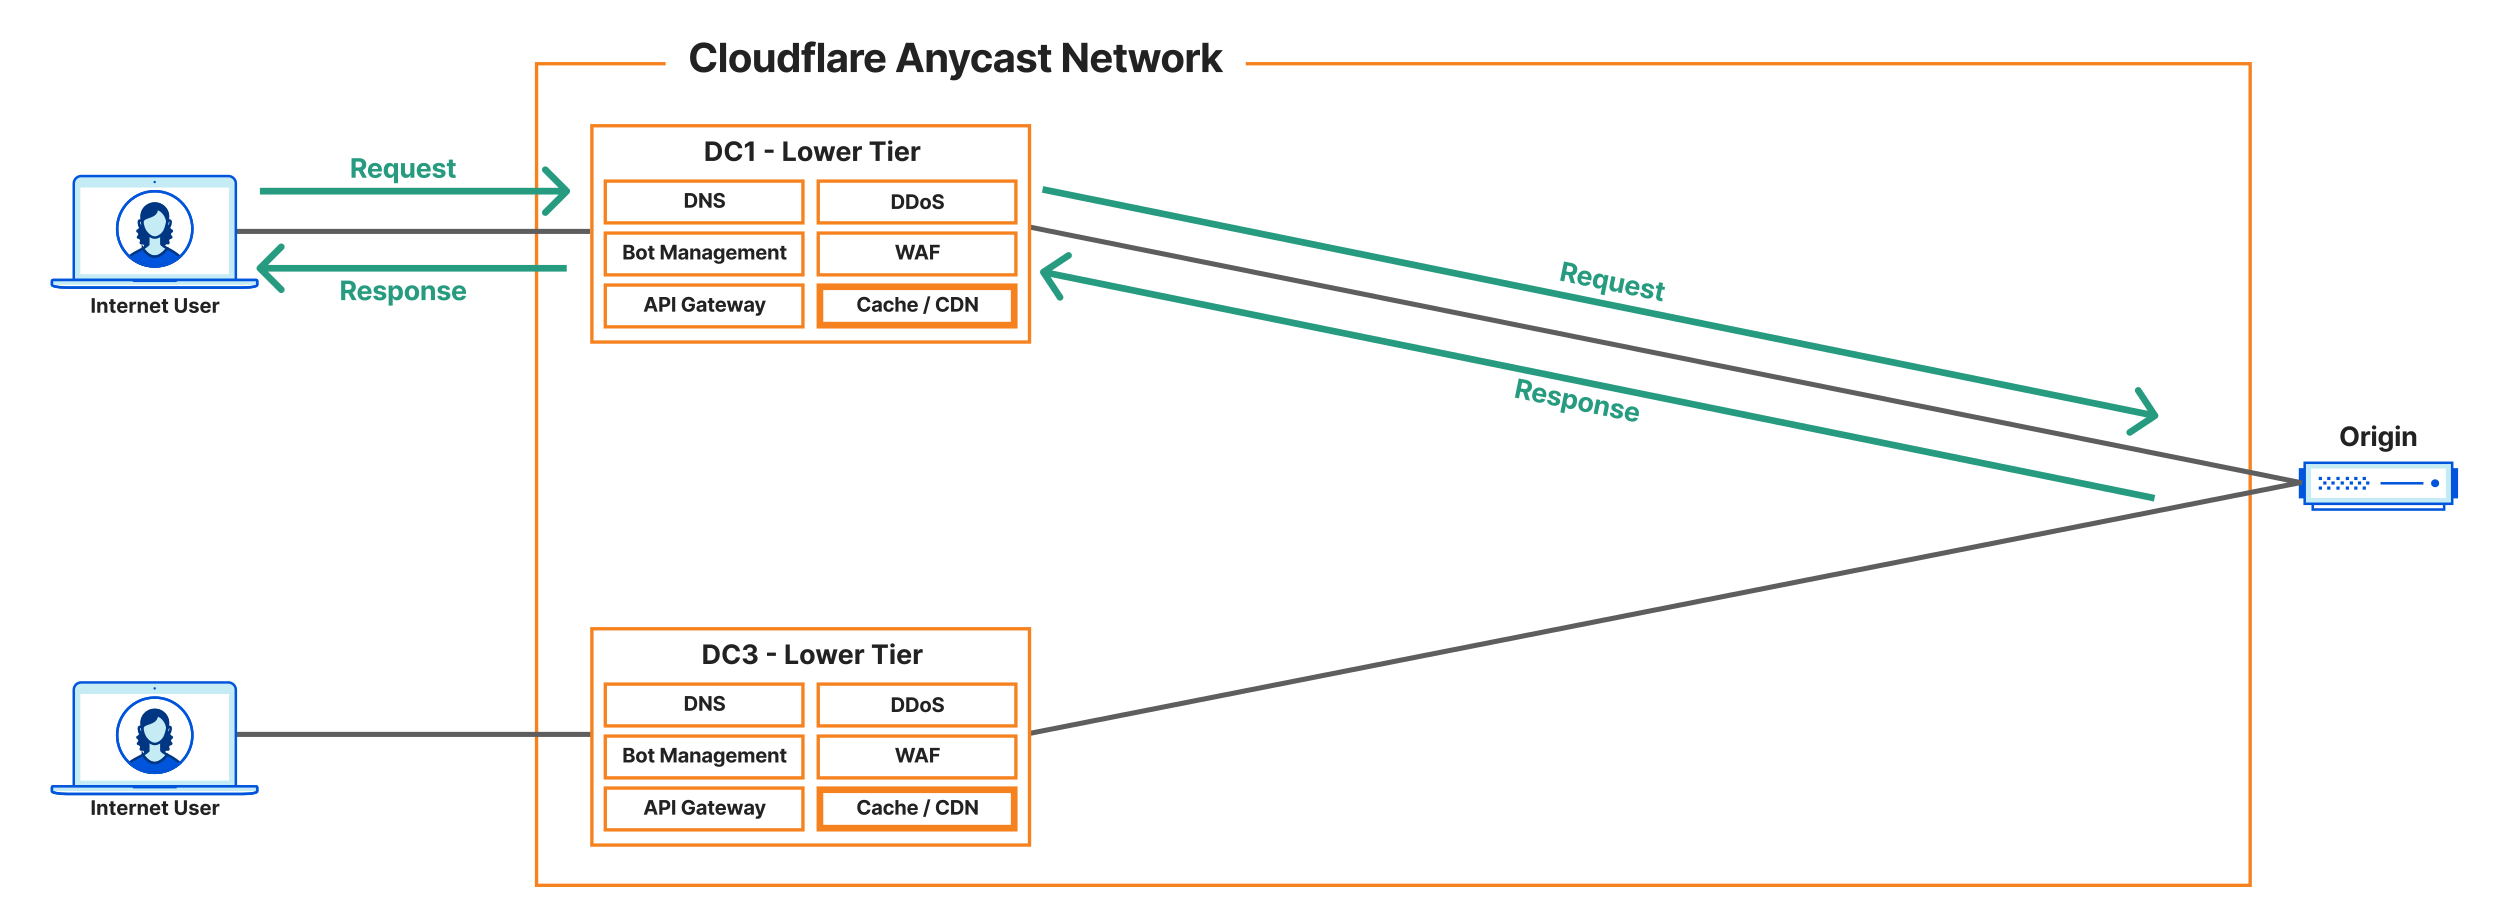<svg xmlns="http://www.w3.org/2000/svg" width="1491" height="551" fill="none" viewBox="0 0 1491 551"><path fill="#fff" d="M0 0h1491v551H0z"/><path fill="#fff" stroke="#F6821F" stroke-width="2" d="M320 38h1022v490H320z"/><path fill="#fff" d="M397 24h346v28H397z"/><path fill="#222" d="M427.289 31.656h-3.732a3.7 3.7 0 0 0-.418-1.287q-.315-.57-.81-.971a3.6 3.6 0 0 0-1.142-.614 4.4 4.4 0 0 0-1.389-.213q-1.355 0-2.361.673-1.005.665-1.559 1.944-.555 1.27-.554 3.085 0 1.866.554 3.136.562 1.27 1.568 1.918t2.326.647q.742 0 1.373-.196a3.6 3.6 0 0 0 1.133-.57q.494-.384.818-.93.332-.545.461-1.244l3.732.017a6.8 6.8 0 0 1-.724 2.318 7 7 0 0 1-1.543 1.986q-.963.87-2.301 1.38-1.33.504-3.008.504-2.336 0-4.176-1.057-1.833-1.057-2.898-3.06-1.057-2.003-1.057-4.85 0-2.854 1.074-4.857t2.915-3.051q1.84-1.057 4.142-1.057 1.517 0 2.812.426 1.304.426 2.31 1.244a6.4 6.4 0 0 1 1.636 1.986q.64 1.176.818 2.693m5.753-6.11V43h-3.63V25.546zm8.367 17.71q-1.985 0-3.434-.844a5.8 5.8 0 0 1-2.225-2.37q-.784-1.524-.784-3.536 0-2.029.784-3.546a5.7 5.7 0 0 1 2.225-2.37q1.45-.85 3.434-.851 1.986 0 3.427.852a5.7 5.7 0 0 1 2.233 2.37q.784 1.515.784 3.545 0 2.01-.784 3.537a5.77 5.77 0 0 1-2.233 2.369q-1.441.843-3.427.844m.017-2.813q.905 0 1.509-.511.605-.52.912-1.415.315-.896.315-2.037t-.315-2.037q-.308-.894-.912-1.415-.604-.52-1.509-.52-.911 0-1.534.52-.613.52-.929 1.415-.306.896-.306 2.037t.306 2.037q.316.895.929 1.415.623.51 1.534.511m16.726-3.017V29.91h3.631V43h-3.486v-2.378h-.136a3.87 3.87 0 0 1-1.475 1.85q-1.022.698-2.497.698-1.313 0-2.309-.596-.997-.597-1.56-1.696-.554-1.1-.563-2.634V29.91h3.631v7.688q.009 1.158.622 1.832.614.673 1.645.673.657 0 1.227-.298.571-.308.921-.903.358-.597.349-1.475m10.903 5.787a4.94 4.94 0 0 1-2.702-.767q-1.201-.776-1.909-2.276-.699-1.508-.699-3.698 0-2.25.725-3.742.725-1.5 1.926-2.241 1.21-.75 2.65-.75 1.1 0 1.833.375.741.365 1.193.92.46.546.699 1.074h.111v-6.562h3.622V43h-3.58v-2.097h-.153a4.7 4.7 0 0 1-.725 1.083q-.46.528-1.201.878-.733.35-1.79.35m1.151-2.89q.877 0 1.482-.476.615-.486.938-1.355.332-.87.332-2.037 0-1.168-.323-2.029-.324-.86-.938-1.33-.613-.468-1.491-.468-.895 0-1.509.486-.614.485-.929 1.346t-.315 1.995q0 1.14.315 2.02.324.868.929 1.363.613.486 1.509.486m15.867-10.414v2.727h-8.08V29.91zM479.843 43V28.963q0-1.424.554-2.36a3.56 3.56 0 0 1 1.534-1.407q.97-.469 2.207-.469.835 0 1.526.128.699.128 1.039.23l-.647 2.727a5 5 0 0 0-.529-.127 3.3 3.3 0 0 0-.63-.06q-.802 0-1.117.375-.315.366-.315 1.031V43zm11.622-17.454V43h-3.63V25.546zm6.186 17.701q-1.253 0-2.233-.434a3.6 3.6 0 0 1-1.551-1.305q-.563-.868-.563-2.164 0-1.09.401-1.833.4-.741 1.091-1.193.69-.451 1.568-.682.886-.23 1.858-.324 1.142-.119 1.841-.221.699-.111 1.014-.324t.315-.63v-.052q0-.81-.511-1.253-.503-.443-1.432-.443-.98 0-1.56.435a2 2 0 0 0-.767 1.074l-3.358-.273a4.6 4.6 0 0 1 1.006-2.062q.75-.879 1.935-1.347 1.193-.477 2.761-.477a8.4 8.4 0 0 1 2.088.255q1.006.256 1.781.793a3.85 3.85 0 0 1 1.236 1.38q.452.836.452 2.003V43h-3.443v-1.815h-.103q-.315.614-.843 1.082a3.9 3.9 0 0 1-1.27.724q-.742.256-1.713.256m1.04-2.505q.8 0 1.414-.316.613-.324.963-.87.35-.545.35-1.235v-1.39a2 2 0 0 1-.469.205 9 9 0 0 1-.656.162q-.367.069-.733.128l-.665.094a4.5 4.5 0 0 0-1.116.298 1.8 1.8 0 0 0-.742.554q-.264.34-.264.852 0 .742.537 1.134.545.384 1.381.384M507.384 43V29.91h3.52v2.283h.136q.358-1.218 1.202-1.84.843-.631 1.943-.631.273 0 .588.034t.554.093v3.222a5 5 0 0 0-.708-.136 6 6 0 0 0-.826-.06q-.801 0-1.432.35a2.6 2.6 0 0 0-.989.954q-.358.614-.358 1.415V43zm14.721.256q-2.02 0-3.478-.819a5.6 5.6 0 0 1-2.233-2.335q-.784-1.516-.784-3.588 0-2.02.784-3.545a5.8 5.8 0 0 1 2.208-2.378q1.431-.852 3.358-.852 1.295 0 2.412.417 1.125.41 1.96 1.236.844.826 1.312 2.08.47 1.244.469 2.914v.997h-11.054v-2.25h7.636q0-.783-.34-1.389a2.45 2.45 0 0 0-.946-.946q-.597-.35-1.39-.35-.826 0-1.466.384-.63.375-.988 1.015-.358.63-.367 1.406v2.139q0 .971.358 1.679.367.708 1.031 1.09.666.385 1.577.384.606 0 1.108-.17t.861-.511q.358-.342.545-.836l3.358.222a4.6 4.6 0 0 1-1.048 2.114q-.784.894-2.028 1.397-1.236.495-2.855.495M538.202 43h-3.955l6.026-17.454h4.755L551.045 43h-3.954l-4.372-13.466h-.137zm-.247-6.86h9.34v2.88h-9.34zm18.298-.708V43h-3.631V29.91h3.46v2.309h.154a3.65 3.65 0 0 1 1.457-1.807q1.023-.673 2.48-.673 1.364 0 2.378.596a4.06 4.06 0 0 1 1.577 1.705q.562 1.1.562 2.625V43h-3.63v-7.687q.008-1.203-.614-1.876-.622-.681-1.713-.681-.733 0-1.295.315-.555.315-.87.92-.306.597-.315 1.44m12.616 12.477q-.69 0-1.296-.11a4.7 4.7 0 0 1-.988-.265l.818-2.71q.639.196 1.15.213a1.46 1.46 0 0 0 .895-.239q.384-.255.622-.869l.213-.554-4.696-13.466h3.819l2.71 9.614h.136l2.736-9.614h3.844l-5.088 14.506a6.1 6.1 0 0 1-.998 1.84q-.622.794-1.576 1.22-.955.434-2.301.434m16.858-4.653q-2.012 0-3.461-.853a5.76 5.76 0 0 1-2.216-2.386q-.767-1.525-.767-3.511 0-2.011.776-3.529a5.76 5.76 0 0 1 2.224-2.378q1.442-.86 3.426-.86 1.715 0 3 .622 1.287.622 2.037 1.747t.827 2.642h-3.426q-.145-.98-.767-1.577-.614-.605-1.611-.605-.843 0-1.474.46-.623.453-.972 1.321-.35.87-.349 2.106 0 1.253.341 2.13.349.878.98 1.338.63.46 1.474.46.622 0 1.117-.255.502-.256.826-.742.333-.494.435-1.184h3.426q-.085 1.5-.818 2.642-.725 1.133-2.003 1.773t-3.025.639m11.448-.009q-1.254 0-2.233-.434a3.6 3.6 0 0 1-1.551-1.305q-.563-.868-.563-2.164 0-1.09.401-1.833.4-.741 1.091-1.193.69-.451 1.568-.682.886-.23 1.858-.324 1.142-.119 1.841-.221.698-.111 1.014-.324.315-.213.315-.63v-.052q0-.81-.511-1.253-.503-.443-1.432-.443-.98 0-1.56.435a2 2 0 0 0-.767 1.074l-3.358-.273a4.6 4.6 0 0 1 1.006-2.062q.75-.879 1.935-1.347 1.193-.477 2.761-.477a8.4 8.4 0 0 1 2.088.255q1.005.256 1.781.793a3.85 3.85 0 0 1 1.236 1.38q.452.836.452 2.003V43h-3.443v-1.815h-.103q-.315.614-.843 1.082a3.9 3.9 0 0 1-1.27.724q-.743.256-1.713.256m1.039-2.505q.801 0 1.415-.316.614-.324.963-.87.35-.545.35-1.235v-1.39a2 2 0 0 1-.469.205 9 9 0 0 1-.656.162q-.367.069-.733.128l-.665.094a4.5 4.5 0 0 0-1.117.298 1.8 1.8 0 0 0-.741.554q-.264.34-.264.852 0 .742.537 1.134.545.384 1.38.384m19.586-7.1-3.324.205a1.7 1.7 0 0 0-.367-.767 1.94 1.94 0 0 0-.741-.554q-.452-.214-1.083-.214-.844 0-1.423.358-.579.35-.579.938 0 .47.375.793t1.286.52l2.37.477q1.909.391 2.846 1.261t.938 2.284q0 1.287-.759 2.259-.75.97-2.062 1.517-1.303.537-3.009.537-2.599 0-4.142-1.083-1.534-1.09-1.798-2.966l3.571-.187q.162.792.784 1.21.622.41 1.594.41.954 0 1.534-.367.588-.375.597-.963-.009-.495-.418-.81-.41-.324-1.261-.494l-2.267-.452q-1.918-.384-2.856-1.33-.929-.945-.929-2.411 0-1.262.682-2.174.69-.912 1.935-1.406 1.252-.495 2.932-.494 2.48 0 3.903 1.048 1.432 1.048 1.671 2.855m9.091-3.733v2.727h-7.883V29.91zm-6.094-3.136h3.631v12.204q0 .504.154.784.153.273.426.384.28.11.647.11.256 0 .512-.042l.392-.077.571 2.702q-.273.085-.767.196-.495.12-1.202.145-1.313.051-2.301-.35a3.2 3.2 0 0 1-1.526-1.244q-.545-.844-.537-2.13zm27.77-1.227V43h-3.188l-7.594-10.986h-.128V43h-3.69V25.546h3.239l7.534 10.977h.153V25.545zm8.49 17.71q-2.019 0-3.477-.819a5.6 5.6 0 0 1-2.233-2.335q-.784-1.516-.784-3.588 0-2.02.784-3.545a5.8 5.8 0 0 1 2.207-2.378q1.432-.852 3.358-.852 1.296 0 2.412.417 1.125.41 1.961 1.236.844.826 1.312 2.08.47 1.244.469 2.914v.997h-11.054v-2.25h7.636q0-.783-.341-1.389a2.44 2.44 0 0 0-.946-.946q-.596-.35-1.389-.35-.827 0-1.466.384-.63.375-.988 1.015-.358.63-.367 1.406v2.139q0 .971.358 1.679.366.708 1.031 1.09.665.385 1.577.384.605 0 1.108-.17t.861-.511q.357-.342.545-.836l3.358.222a4.6 4.6 0 0 1-1.048 2.114q-.784.894-2.029 1.397-1.235.495-2.855.495m14.885-13.347v2.727h-7.883V29.91zm-6.094-3.136h3.631v12.204q0 .504.154.784.153.273.426.384.28.11.647.11.256 0 .512-.042l.392-.077.571 2.702q-.273.085-.767.196-.495.12-1.202.145-1.312.051-2.301-.35a3.2 3.2 0 0 1-1.526-1.244q-.544-.844-.537-2.13zM676.434 43l-3.563-13.09h3.673l2.029 8.795h.119l2.114-8.796h3.605l2.148 8.744h.11l1.995-8.744h3.664L688.775 43h-3.844l-2.25-8.233h-.162L680.269 43zm22.962.256q-1.986 0-3.435-.844a5.8 5.8 0 0 1-2.224-2.37q-.784-1.524-.784-3.536 0-2.029.784-3.546a5.7 5.7 0 0 1 2.224-2.37q1.449-.85 3.435-.851 1.986 0 3.426.852a5.7 5.7 0 0 1 2.233 2.37q.784 1.515.784 3.545 0 2.01-.784 3.537a5.76 5.76 0 0 1-2.233 2.369q-1.44.843-3.426.844m.017-2.813q.903 0 1.508-.511.606-.52.912-1.415.316-.896.316-2.037t-.316-2.037q-.306-.894-.912-1.415-.605-.52-1.508-.52-.912 0-1.534.52-.614.52-.929 1.415-.307.896-.307 2.037t.307 2.037q.315.895.929 1.415.622.51 1.534.511M707.744 43V29.91h3.52v2.283h.136q.358-1.218 1.202-1.84.843-.631 1.943-.631.273 0 .588.034t.554.093v3.222a5 5 0 0 0-.707-.136 6 6 0 0 0-.827-.06q-.8 0-1.432.35a2.57 2.57 0 0 0-.988.954q-.358.614-.358 1.415V43zm12.654-3.767.009-4.355h.528l4.193-4.969h4.168l-5.634 6.58h-.861zM717.108 43V25.546h3.631V43zm8.182 0-3.852-5.702 2.42-2.565L729.543 43zM56.526 177.799v8.727H54.68v-8.727zm3.299 4.943v3.784H58.01v-6.545h1.73v1.155h.076q.217-.571.73-.904.51-.336 1.24-.336.681 0 1.188.298.507.299.788.852.282.55.282 1.313v4.167h-1.816v-3.843q.004-.601-.306-.938-.312-.34-.857-.341-.366 0-.648.158-.277.157-.434.46a1.6 1.6 0 0 0-.158.72m9.131-2.761v1.364h-3.942v-1.364zm-3.047-1.568h1.815v6.102q0 .252.077.392a.42.42 0 0 0 .213.192.9.9 0 0 0 .324.055q.127 0 .256-.021l.196-.038.285 1.35a5 5 0 0 1-.383.098q-.247.06-.601.073-.657.026-1.15-.175a1.6 1.6 0 0 1-.763-.622q-.273-.422-.269-1.065zm7.142 8.241q-1.01 0-1.739-.409a2.8 2.8 0 0 1-1.116-1.167q-.392-.759-.392-1.795 0-1.01.392-1.772.392-.763 1.104-1.189.716-.426 1.679-.426.647 0 1.206.208.562.206.98.618.422.414.656 1.04.234.623.234 1.458v.498h-5.527v-1.125h3.819q0-.392-.17-.694a1.2 1.2 0 0 0-.474-.473 1.34 1.34 0 0 0-.695-.175q-.413 0-.732.192-.315.188-.495.507-.18.315-.183.703v1.069q0 .486.179.84.183.353.516.545.332.192.788.192.302 0 .554-.085t.43-.256q.18-.17.273-.417l1.679.11a2.3 2.3 0 0 1-.524 1.057 2.64 2.64 0 0 1-1.014.699q-.618.247-1.428.247m4.19-.128v-6.545H79v1.142h.068q.18-.61.601-.92.422-.316.972-.316.135 0 .294.017.157.017.277.047v1.611a2.3 2.3 0 0 0-.354-.068 3 3 0 0 0-.413-.03q-.4 0-.716.175a1.3 1.3 0 0 0-.495.477q-.179.306-.179.707v3.703zm6.725-3.784v3.784H82.15v-6.545h1.73v1.155h.077q.218-.571.729-.904.51-.336 1.24-.336.68 0 1.189.298.506.299.788.852.282.55.281 1.313v4.167H86.37v-3.843q.004-.601-.307-.938-.311-.34-.856-.341-.367 0-.648.158-.278.157-.435.46a1.6 1.6 0 0 0-.157.72m8.632 3.912q-1.01 0-1.739-.409a2.8 2.8 0 0 1-1.116-1.167q-.392-.759-.392-1.795 0-1.01.392-1.772.392-.763 1.104-1.189.716-.426 1.679-.426.646 0 1.206.208.561.206.98.618.421.414.656 1.04.234.623.234 1.458v.498h-5.527v-1.125h3.819q0-.392-.171-.694a1.2 1.2 0 0 0-.473-.473 1.34 1.34 0 0 0-.695-.175q-.413 0-.733.192-.315.188-.494.507-.18.315-.183.703v1.069q0 .486.179.84.183.353.516.545.332.192.788.192.302 0 .554-.085.25-.085.43-.256t.273-.417l1.679.11a2.3 2.3 0 0 1-.524 1.057 2.64 2.64 0 0 1-1.014.699q-.618.247-1.428.247m7.67-6.673v1.364h-3.941v-1.364zm-3.046-1.568h1.815v6.102q0 .252.077.392a.42.42 0 0 0 .213.192.9.9 0 0 0 .324.055q.127 0 .255-.021l.196-.038.286 1.35a5 5 0 0 1-.384.098q-.248.06-.6.073-.657.026-1.151-.175a1.6 1.6 0 0 1-.763-.622q-.273-.422-.268-1.065zm12.431-.614h1.845v5.668q0 .954-.456 1.67-.452.716-1.265 1.117-.814.396-1.897.396-1.087 0-1.9-.396a3.05 3.05 0 0 1-1.266-1.117q-.452-.716-.452-1.67v-5.668h1.846v5.51q0 .499.217.886.222.388.622.61t.933.221q.537 0 .934-.221.4-.222.617-.61a1.75 1.75 0 0 0 .222-.886zm8.775 4.048-1.662.103a.86.86 0 0 0-.183-.384 1 1 0 0 0-.371-.277 1.3 1.3 0 0 0-.541-.106q-.421 0-.711.179-.29.174-.29.468 0 .235.187.397.188.161.644.26l1.184.238q.955.196 1.424.631t.468 1.142q0 .643-.379 1.129-.375.486-1.031.759-.652.268-1.504.268-1.3 0-2.071-.541a2.1 2.1 0 0 1-.9-1.483l1.786-.094a.92.92 0 0 0 .392.605q.31.205.797.205.477 0 .767-.183.294-.188.298-.482a.5.5 0 0 0-.209-.405q-.204-.162-.63-.247l-1.134-.226q-.959-.191-1.427-.664-.465-.474-.465-1.206 0-.631.341-1.087.346-.456.967-.703.627-.247 1.466-.247 1.24 0 1.952.524.716.524.835 1.427m4.275 4.807q-1.01 0-1.738-.409a2.8 2.8 0 0 1-1.117-1.167q-.392-.759-.392-1.795 0-1.01.392-1.772.393-.763 1.104-1.189.716-.426 1.679-.426.648 0 1.206.208.563.206.98.618.422.414.656 1.04.235.623.235 1.458v.498h-5.527v-1.125H124q0-.392-.171-.694a1.2 1.2 0 0 0-.473-.473 1.34 1.34 0 0 0-.694-.175q-.414 0-.733.192-.315.188-.494.507-.18.315-.184.703v1.069q0 .486.179.84.183.353.516.545.332.192.788.192.303 0 .554-.085t.431-.256q.179-.17.272-.417l1.679.11a2.3 2.3 0 0 1-.524 1.057 2.6 2.6 0 0 1-1.014.699q-.618.247-1.428.247m4.189-.128v-6.545h1.76v1.142h.069q.178-.61.6-.92.422-.316.972-.316.137 0 .294.017t.277.047v1.611a2.3 2.3 0 0 0-.354-.068q-.225-.03-.413-.03-.4 0-.716.175a1.3 1.3 0 0 0-.494.477q-.18.306-.179.707v3.703zM56.526 477.273V486H54.68v-8.727zm3.299 4.943V486H58.01v-6.545h1.73v1.154h.076a1.83 1.83 0 0 1 .73-.903q.51-.337 1.24-.337.681 0 1.188.299.507.298.788.852.282.55.282 1.312V486h-1.816v-3.844q.004-.6-.306-.937-.312-.341-.857-.341-.366 0-.648.158-.277.157-.434.46a1.6 1.6 0 0 0-.158.72m9.131-2.761v1.363h-3.942v-1.363zm-3.047-1.569h1.815v6.103a.8.8 0 0 0 .077.392.42.42 0 0 0 .213.191.9.9 0 0 0 .324.056q.127 0 .256-.021l.196-.039.285 1.351q-.136.042-.383.098-.247.06-.601.072-.657.026-1.15-.174a1.6 1.6 0 0 1-.763-.622q-.273-.423-.269-1.066zm7.142 8.242q-1.01 0-1.739-.409a2.8 2.8 0 0 1-1.116-1.168q-.392-.759-.392-1.794 0-1.01.392-1.773t1.104-1.189q.716-.426 1.679-.426.647 0 1.206.209.562.204.98.618.422.413.656 1.04.234.622.234 1.457v.499h-5.527v-1.125h3.819a1.4 1.4 0 0 0-.17-.695 1.2 1.2 0 0 0-.474-.473 1.35 1.35 0 0 0-.695-.175q-.413 0-.732.192-.315.188-.495.507-.18.316-.183.703v1.07q0 .486.179.84.183.353.516.545.332.192.788.192.302 0 .554-.085a1.11 1.11 0 0 0 .703-.674l1.679.111q-.128.605-.524 1.057a2.64 2.64 0 0 1-1.014.699q-.618.246-1.428.247m4.19-.128v-6.545H79v1.142h.068q.18-.61.601-.921a1.58 1.58 0 0 1 .972-.315 2.6 2.6 0 0 1 .57.064v1.611a3.2 3.2 0 0 0-.767-.098q-.4 0-.715.174a1.3 1.3 0 0 0-.495.477q-.179.308-.179.708V486zm6.725-3.784V486H82.15v-6.545h1.73v1.154h.077a1.83 1.83 0 0 1 .729-.903q.51-.337 1.24-.337.68 0 1.189.299.506.298.788.852.282.55.281 1.312V486H86.37v-3.844q.004-.6-.307-.937-.311-.341-.856-.341-.367 0-.648.158-.278.157-.435.46a1.6 1.6 0 0 0-.157.72m8.632 3.912q-1.01 0-1.739-.409a2.8 2.8 0 0 1-1.116-1.168q-.392-.759-.392-1.794 0-1.01.392-1.773t1.104-1.189q.716-.426 1.679-.426.646 0 1.206.209.561.204.98.618.421.413.656 1.04.234.622.234 1.457v.499h-5.527v-1.125h3.819q0-.393-.171-.695a1.2 1.2 0 0 0-.473-.473 1.35 1.35 0 0 0-.695-.175q-.413 0-.733.192-.315.188-.494.507-.18.316-.183.703v1.07q0 .486.179.84.183.353.516.545.332.192.788.192.302 0 .554-.085.25-.086.43-.256t.273-.418l1.679.111q-.128.605-.524 1.057a2.64 2.64 0 0 1-1.014.699q-.618.246-1.428.247m7.67-6.673v1.363h-3.941v-1.363zm-3.046-1.569h1.815v6.103a.8.8 0 0 0 .077.392.42.42 0 0 0 .213.191.9.9 0 0 0 .324.056q.127 0 .255-.021l.196-.039.286 1.351a5 5 0 0 1-.384.098q-.248.06-.6.072-.657.026-1.151-.174a1.6 1.6 0 0 1-.763-.622q-.273-.423-.268-1.066zm12.431-.613h1.845v5.667q0 .955-.456 1.671a3.05 3.05 0 0 1-1.265 1.116q-.814.396-1.897.397-1.087 0-1.9-.397a3.05 3.05 0 0 1-1.266-1.116q-.452-.716-.452-1.671v-5.667h1.846v5.51q0 .498.217.886.222.389.622.609.4.222.933.222.537 0 .934-.222a1.54 1.54 0 0 0 .617-.609 1.75 1.75 0 0 0 .222-.886zm8.775 4.048-1.662.102a.85.85 0 0 0-.183-.383.96.96 0 0 0-.371-.277 1.3 1.3 0 0 0-.541-.107q-.421 0-.711.179-.29.175-.29.469 0 .234.187.396.188.162.644.26l1.184.239q.955.196 1.424.631.468.434.468 1.142 0 .643-.379 1.129-.375.486-1.031.758-.652.269-1.504.269-1.3 0-2.071-.541a2.1 2.1 0 0 1-.9-1.483l1.786-.094a.92.92 0 0 0 .392.605q.31.205.797.205.477 0 .767-.184.294-.187.298-.481a.5.5 0 0 0-.209-.405q-.204-.162-.63-.247l-1.134-.226q-.959-.191-1.427-.665-.465-.472-.465-1.206 0-.63.341-1.086.346-.456.967-.704.627-.246 1.466-.247 1.24 0 1.952.524.716.525.835 1.428m4.275 4.807q-1.01 0-1.738-.409a2.8 2.8 0 0 1-1.117-1.168q-.392-.759-.392-1.794 0-1.01.392-1.773.393-.762 1.104-1.189.716-.426 1.679-.426.648 0 1.206.209.563.204.98.618.422.413.656 1.04.235.622.235 1.457v.499h-5.527v-1.125H124q0-.393-.171-.695a1.2 1.2 0 0 0-.473-.473 1.35 1.35 0 0 0-.694-.175q-.414 0-.733.192-.315.188-.494.507a1.43 1.43 0 0 0-.184.703v1.07q0 .486.179.84.183.353.516.545.332.192.788.192.303 0 .554-.085t.431-.256a1.1 1.1 0 0 0 .272-.418l1.679.111q-.128.605-.524 1.057a2.6 2.6 0 0 1-1.014.699q-.618.246-1.428.247m4.189-.128v-6.545h1.76v1.142h.069q.178-.61.6-.921.422-.315.972-.315a2.6 2.6 0 0 1 .571.064v1.611a3 3 0 0 0-.767-.098q-.4 0-.716.174a1.3 1.3 0 0 0-.494.477q-.18.308-.179.708V486zM1406.71 260.182q0 1.903-.72 3.238a4.97 4.97 0 0 1-1.95 2.04c-.82.466-1.75.699-2.77.699q-1.56 0-2.79-.704-1.23-.705-1.95-2.04c-.47-.89-.71-1.968-.71-3.233 0-1.269.24-2.349.71-3.239q.72-1.335 1.95-2.034 1.23-.704 2.79-.704c1.02 0 1.95.234 2.77.704a4.95 4.95 0 0 1 1.95 2.034q.72 1.335.72 3.239m-2.49 0c0-.822-.12-1.515-.37-2.08-.24-.564-.58-.992-1.03-1.284-.44-.291-.96-.437-1.55-.437q-.9 0-1.56.437c-.44.292-.79.72-1.03 1.284-.25.565-.37 1.258-.37 2.08s.12 1.515.37 2.079c.24.565.59.993 1.03 1.284q.66.438 1.56.438c.59 0 1.11-.146 1.55-.438.45-.291.79-.719 1.03-1.284.25-.564.37-1.257.37-2.079m4.1 5.818v-8.727h2.34v1.522h.09c.16-.541.43-.95.8-1.227.38-.28.81-.42 1.3-.42q.18 0 .39.022c.14.016.27.036.37.063v2.148a3 3 0 0 0-.47-.091c-.2-.027-.38-.04-.55-.04q-.54 0-.96.233-.405.227-.66.636c-.15.273-.23.587-.23.943V266zm6.37 0v-8.727h2.42V266zm1.21-9.852c-.36 0-.67-.12-.92-.358a1.14 1.14 0 0 1-.38-.87c0-.333.12-.619.38-.858.25-.242.56-.363.92-.363s.67.121.92.363q.39.358.39.858 0 .506-.39.87a1.3 1.3 0 0 1-.92.358m6.9 13.307c-.78 0-1.45-.108-2.02-.324-.55-.212-1-.502-1.32-.87-.33-.367-.55-.78-.65-1.238l2.24-.301q.105.261.33.488c.14.152.34.273.58.364q.375.142.9.142c.53 0 .96-.129 1.3-.386.34-.254.52-.68.52-1.279v-1.596h-.11c-.1.242-.26.471-.47.687s-.49.392-.82.528c-.33.137-.73.205-1.19.205a3.55 3.55 0 0 1-1.79-.455c-.54-.306-.96-.774-1.28-1.403-.32-.633-.47-1.432-.47-2.398q0-1.482.48-2.477c.32-.663.75-1.159 1.28-1.489a3.34 3.34 0 0 1 1.77-.494q.735 0 1.23.25c.33.163.59.368.79.614.21.242.36.481.47.716h.1v-1.466h2.4v8.812c0 .743-.18 1.364-.55 1.864-.36.5-.86.875-1.51 1.125-.64.254-1.37.381-2.21.381m.05-5.398q.585 0 .99-.29.405-.295.63-.841c.14-.367.22-.807.22-1.318s-.07-.955-.22-1.33a1.93 1.93 0 0 0-.62-.88 1.62 1.62 0 0 0-1-.313c-.39 0-.73.108-1 .324-.28.212-.48.508-.62.886a3.8 3.8 0 0 0-.21 1.313q0 .756.21 1.307c.14.363.35.646.62.846.27.197.61.296 1 .296m5.97 1.943v-8.727h2.42V266zm1.22-9.852q-.54 0-.93-.358a1.175 1.175 0 0 1 0-1.728q.39-.363.93-.363c.35 0 .66.121.92.363a1.175 1.175 0 0 1 0 1.728c-.26.238-.57.358-.92.358m5.38 4.807V266H1433v-8.727h2.31v1.539h.1c.19-.507.52-.909.97-1.204.46-.299 1.01-.449 1.66-.449.6 0 1.13.133 1.58.398q.675.398 1.05 1.136c.25.489.38 1.072.38 1.75V266h-2.42v-5.125c0-.534-.14-.951-.41-1.25q-.42-.455-1.14-.455-.495 0-.87.211c-.24.14-.44.344-.58.613q-.195.398-.21.961"/><path fill="#269B7F" d="M209.657 106V94.364h4.59q1.319 0 2.25.471a3.27 3.27 0 0 1 1.427 1.324q.494.852.494 2.006 0 1.158-.5 1.994-.5.83-1.449 1.273-.943.443-2.284.443h-3.074v-1.977h2.676q.705 0 1.171-.194.465-.192.693-.579.233-.387.233-.96 0-.58-.233-.978a1.43 1.43 0 0 0-.699-.602q-.466-.21-1.176-.21h-1.659V106zm6.284-5.295 2.892 5.295h-2.716l-2.83-5.295zm7.831 5.465q-1.347 0-2.318-.545a3.73 3.73 0 0 1-1.489-1.557q-.523-1.01-.523-2.392 0-1.347.523-2.364a3.86 3.86 0 0 1 1.472-1.585q.954-.568 2.238-.568.864 0 1.608.278.75.273 1.307.824.563.552.875 1.387.312.829.312 1.943v.665h-7.369v-1.5h5.091q0-.524-.227-.927a1.63 1.63 0 0 0-.631-.63 1.8 1.8 0 0 0-.926-.233q-.55 0-.977.256-.421.25-.659.676-.24.42-.245.937v1.426q0 .648.239 1.12.245.471.687.727.443.255 1.052.256.403 0 .738-.114.336-.113.574-.341.238-.227.364-.557l2.238.148a3.04 3.04 0 0 1-.699 1.409q-.522.596-1.352.932-.824.33-1.903.329m11.176 3.103v-4.671h-.074a3 3 0 0 1-.483.722q-.306.353-.801.585-.489.233-1.193.233-.994 0-1.801-.511-.801-.518-1.273-1.517-.466-1.006-.466-2.466 0-1.5.483-2.495.483-.999 1.284-1.494a3.3 3.3 0 0 1 1.767-.5q.733 0 1.222.25.493.244.795.614.307.363.466.716h.102v-1.466h2.387v12zm-1.784-5.057q.585 0 .989-.318.408-.324.625-.904.22-.58.221-1.358 0-.778-.216-1.352t-.625-.886-.994-.313q-.597 0-1.006.324t-.619.898-.21 1.329q0 .762.21 1.347.216.579.619.909.41.324 1.006.324m11.563-1.932v-5.011h2.42V106h-2.324v-1.585h-.091a2.6 2.6 0 0 1-.983 1.233q-.681.466-1.664.466-.876 0-1.54-.398a2.73 2.73 0 0 1-1.04-1.131q-.369-.733-.375-1.755v-5.557h2.42v5.125q.006.772.415 1.221t1.097.449q.437 0 .818-.199.38-.204.614-.602.238-.398.233-.983m8.157 3.886q-1.346 0-2.318-.545a3.73 3.73 0 0 1-1.488-1.557q-.523-1.01-.523-2.392 0-1.347.523-2.364a3.86 3.86 0 0 1 1.471-1.585q.955-.568 2.239-.568.864 0 1.608.278.75.273 1.307.824.562.552.875 1.387.312.829.312 1.943v.665h-7.369v-1.5h5.091q0-.524-.228-.927a1.6 1.6 0 0 0-.63-.63 1.8 1.8 0 0 0-.926-.233q-.552 0-.978.256-.42.25-.659.676-.238.42-.244.937v1.426q0 .648.239 1.12.244.471.687.727.443.255 1.051.256.403 0 .739-.114.335-.113.574-.341.238-.227.363-.557l2.239.148a3.06 3.06 0 0 1-.699 1.409q-.522.596-1.352.932-.824.33-1.904.329m12.671-6.409-2.216.137a1.15 1.15 0 0 0-.244-.512 1.3 1.3 0 0 0-.495-.369 1.7 1.7 0 0 0-.721-.142q-.562 0-.949.239-.387.232-.386.625 0 .312.25.528.249.216.858.347l1.579.318q1.273.26 1.898.841.625.58.625 1.522a2.38 2.38 0 0 1-.506 1.506q-.5.648-1.375 1.011-.869.358-2.006.358-1.732 0-2.761-.721a2.8 2.8 0 0 1-1.199-1.977l2.381-.125q.108.528.523.806.414.273 1.062.273.636 0 1.023-.244.392-.25.398-.642a.67.67 0 0 0-.279-.54q-.273-.216-.841-.33l-1.511-.301q-1.279-.256-1.903-.886-.62-.63-.62-1.608 0-.84.455-1.449.46-.608 1.29-.937.834-.33 1.954-.33 1.654 0 2.602.699.955.699 1.114 1.903m6.189-2.488v1.818h-5.256v-1.818zm-4.062-2.091h2.42v8.136q0 .336.102.523a.57.57 0 0 0 .284.256q.187.073.432.073.17 0 .341-.028l.261-.051.381 1.801a7 7 0 0 1-.511.131q-.33.08-.801.096-.876.034-1.534-.233a2.14 2.14 0 0 1-1.018-.829q-.363-.563-.357-1.421zM203.455 179v-11.636h4.591q1.319 0 2.25.471a3.27 3.27 0 0 1 1.427 1.324q.494.852.494 2.006 0 1.158-.5 1.994-.5.83-1.449 1.273-.943.443-2.284.443h-3.074v-1.977h2.676q.705 0 1.171-.193.465-.193.693-.58.233-.387.233-.96 0-.58-.233-.977a1.43 1.43 0 0 0-.699-.603q-.467-.21-1.176-.21h-1.659V179zm6.285-5.295 2.892 5.295h-2.716l-2.83-5.295zm7.831 5.465q-1.347 0-2.318-.545a3.73 3.73 0 0 1-1.489-1.557q-.523-1.01-.523-2.392 0-1.346.523-2.364a3.86 3.86 0 0 1 1.471-1.585q.955-.568 2.239-.568.864 0 1.608.279.75.272 1.307.823.563.552.875 1.387.312.829.312 1.943v.665h-7.369v-1.5h5.091q0-.524-.227-.926a1.63 1.63 0 0 0-.631-.631 1.8 1.8 0 0 0-.926-.233q-.552 0-.977.256-.421.25-.659.676-.24.42-.245.937v1.426q0 .648.239 1.12.244.472.687.727t1.051.256q.404 0 .739-.114.336-.113.574-.341.238-.227.364-.557l2.238.148a3.04 3.04 0 0 1-.699 1.409q-.522.596-1.352.932-.824.33-1.903.329m12.67-6.409-2.216.137a1.15 1.15 0 0 0-.244-.512 1.3 1.3 0 0 0-.494-.369 1.7 1.7 0 0 0-.722-.142q-.562 0-.949.239-.386.232-.386.625 0 .312.25.528t.858.347l1.579.318q1.273.26 1.898.841.625.58.625 1.522 0 .858-.506 1.506-.5.648-1.375 1.011-.869.358-2.005.358-1.734 0-2.762-.721a2.8 2.8 0 0 1-1.198-1.977l2.38-.125q.108.528.523.806.415.273 1.062.273.637 0 1.023-.244.392-.25.398-.642a.67.67 0 0 0-.278-.54q-.273-.216-.841-.33l-1.512-.301q-1.279-.256-1.903-.886-.62-.63-.619-1.608 0-.841.454-1.449.46-.608 1.29-.937.835-.33 1.954-.33 1.654 0 2.603.699.954.699 1.113 1.903m1.547 9.512v-12h2.387v1.466h.108q.159-.353.46-.716.307-.37.795-.614.495-.25 1.228-.25.954 0 1.761.5.807.495 1.29 1.494.483.995.483 2.495 0 1.46-.472 2.466-.466 1-1.273 1.517a3.26 3.26 0 0 1-1.795.511q-.704 0-1.199-.233a2.5 2.5 0 0 1-.801-.585 3 3 0 0 1-.477-.722h-.074v4.671zm2.37-7.637q0 .779.216 1.358.215.58.625.904.408.318.994.318.59 0 1-.324.41-.33.619-.909.216-.585.216-1.347 0-.755-.21-1.329t-.619-.898q-.41-.324-1.006-.324-.59 0-1 .313-.404.312-.619.886-.216.574-.216 1.352m11.522 4.534q-1.323 0-2.289-.562a3.85 3.85 0 0 1-1.483-1.58q-.523-1.017-.523-2.358 0-1.352.523-2.363a3.8 3.8 0 0 1 1.483-1.58q.966-.568 2.289-.568t2.285.568q.965.563 1.488 1.58.523 1.011.523 2.363 0 1.341-.523 2.358a3.84 3.84 0 0 1-1.488 1.58q-.961.562-2.285.562m.012-1.875q.602 0 1.006-.34.403-.347.607-.944.211-.596.211-1.358 0-.76-.211-1.358-.204-.596-.607-.943-.404-.346-1.006-.346-.608 0-1.023.346-.41.347-.619.943a4.2 4.2 0 0 0-.205 1.358q0 .762.205 1.358.21.597.619.944.415.34 1.023.34m8.102-3.34V179h-2.42v-8.727h2.307v1.539h.102q.29-.761.971-1.204.682-.449 1.654-.449.909 0 1.585.398t1.051 1.136q.375.733.375 1.75V179h-2.42v-5.125q.006-.801-.409-1.25-.416-.455-1.142-.455-.489 0-.864.211a1.47 1.47 0 0 0-.58.613q-.204.398-.21.961m14.618-1.194-2.216.137a1.15 1.15 0 0 0-.244-.512 1.3 1.3 0 0 0-.494-.369 1.7 1.7 0 0 0-.722-.142q-.562 0-.949.239-.386.232-.386.625 0 .312.25.528t.858.347l1.579.318q1.273.26 1.898.841.625.58.625 1.522 0 .858-.506 1.506-.5.648-1.375 1.011-.869.358-2.005.358-1.734 0-2.762-.721a2.8 2.8 0 0 1-1.198-1.977l2.38-.125q.108.528.523.806.415.273 1.062.273.638 0 1.023-.244.392-.25.398-.642a.67.67 0 0 0-.279-.54q-.272-.216-.84-.33l-1.512-.301q-1.279-.256-1.903-.886-.62-.63-.62-1.608 0-.841.455-1.449.46-.608 1.29-.937.835-.33 1.954-.33 1.654 0 2.603.699.954.699 1.113 1.903m5.525 6.409q-1.347 0-2.319-.545a3.73 3.73 0 0 1-1.488-1.557q-.523-1.01-.523-2.392 0-1.346.523-2.364a3.86 3.86 0 0 1 1.471-1.585q.955-.568 2.239-.568.864 0 1.608.279.75.272 1.307.823.562.552.875 1.387.312.829.312 1.943v.665h-7.369v-1.5h5.091q0-.524-.227-.926a1.63 1.63 0 0 0-.631-.631 1.8 1.8 0 0 0-.926-.233 1.86 1.86 0 0 0-.978.256q-.42.25-.659.676-.238.42-.244.937v1.426q0 .648.239 1.12.244.472.687.727t1.051.256q.403 0 .739-.114.335-.113.574-.341.238-.227.363-.557l2.239.148a3.05 3.05 0 0 1-.699 1.409q-.522.596-1.352.932-.824.33-1.903.329m656.517-11.826 2.319-11.403 4.499.916q1.292.262 2.111.91.826.644 1.134 1.582.313.934.084 2.064-.231 1.135-.887 1.855-.655.713-1.674.958-1.013.246-2.327-.021l-3.012-.613.394-1.938 2.623.534q.69.14 1.185.044t.795-.43q.306-.332.42-.894.116-.569-.034-1.004a1.42 1.42 0 0 0-.564-.73q-.415-.299-1.111-.44l-1.626-.331-1.919 9.432zm7.213-3.936 1.778 5.766-2.661-.542-1.717-5.753zm6.584 6.917q-1.318-.268-2.163-.996a3.74 3.74 0 0 1-1.148-1.823q-.31-1.095-.035-2.448.269-1.32.983-2.212a3.87 3.87 0 0 1 1.758-1.26q1.048-.366 2.307-.11a4.5 4.5 0 0 1 1.52.593q.68.417 1.117 1.068.441.653.581 1.533.141.875-.081 1.966l-.133.652-7.221-1.469.299-1.47 4.988 1.015q.105-.513-.038-.953a1.6 1.6 0 0 0-.492-.744 1.8 1.8 0 0 0-.861-.413 1.86 1.86 0 0 0-1.009.056 1.8 1.8 0 0 0-.78.531 1.9 1.9 0 0 0-.427.87l-.284 1.397q-.129.635.011 1.145.146.51.528.85.383.339.98.46.395.08.746.036t.63-.22a1.5 1.5 0 0 0 .468-.473l2.164.591a3.06 3.06 0 0 1-.966 1.241q-.631.481-1.511.644-.872.159-1.931-.057m10.334 5.269.931-4.577-.072-.015q-.24.323-.618.611a2.4 2.4 0 0 1-.901.414q-.526.13-1.216-.01a3.3 3.3 0 0 1-1.663-.86q-.682-.666-.945-1.74-.255-1.079.035-2.51.3-1.47.971-2.348.672-.884 1.556-1.208a3.3 3.3 0 0 1 1.831-.138q.719.147 1.148.489.435.337.657.76.228.417.314.794l.1.021.292-1.437 2.338.476-2.392 11.759zm-.74-5.311q.573.116 1.032-.115.465-.236.792-.761.333-.524.488-1.286.156-.763.058-1.369-.097-.605-.435-.993-.339-.387-.912-.504-.585-.118-1.051.117-.465.236-.785.756-.321.52-.471 1.261a4 4 0 0 0-.063 1.361q.096.612.426 1.015.336.398.921.518m11.715.412.999-4.911 2.372.483-1.74 8.552-2.277-.464.316-1.553-.089-.018a2.6 2.6 0 0 1-1.209 1.012q-.76.32-1.724.125-.857-.175-1.43-.697a2.73 2.73 0 0 1-.793-1.315q-.216-.792-.018-1.796l1.108-5.445 2.372.483-1.022 5.022q-.148.758.163 1.28.312.521.985.658.43.088.842-.032.414-.125.721-.468.313-.342.424-.916m7.22 5.434q-1.32-.268-2.163-.996a3.74 3.74 0 0 1-1.149-1.823q-.31-1.095-.035-2.448.269-1.32.983-2.212a3.87 3.87 0 0 1 1.758-1.26q1.05-.366 2.307-.11a4.6 4.6 0 0 1 1.521.593q.68.417 1.116 1.068.441.653.581 1.533.141.875-.081 1.966l-.133.652-7.221-1.469.299-1.47 4.989 1.015a1.87 1.87 0 0 0-.038-.953 1.6 1.6 0 0 0-.493-.744 1.8 1.8 0 0 0-.861-.413 1.87 1.87 0 0 0-1.008.056 1.8 1.8 0 0 0-.781.531 1.9 1.9 0 0 0-.426.87l-.285 1.398q-.129.634.011 1.144.145.511.529.85.383.339.979.46.395.08.746.036.35-.045.631-.22.279-.175.467-.473l2.164.591q-.327.756-.966 1.242-.63.48-1.511.643-.873.159-1.93-.057m13.694-3.754-2.199-.308a1.14 1.14 0 0 0-.138-.55 1.3 1.3 0 0 0-.41-.46 1.7 1.7 0 0 0-.679-.283q-.552-.112-.977.044-.426.152-.504.536a.67.67 0 0 0 .14.567q.202.262.772.511l1.484.627q1.195.51 1.692 1.202.496.693.309 1.617a2.38 2.38 0 0 1-.796 1.375q-.62.534-1.549.717-.922.177-2.037-.05-1.698-.345-2.562-1.257a2.8 2.8 0 0 1-.78-2.177l2.357.352q.001.54.352.895.352.35.987.479.623.127 1.051-.035.433-.167.517-.55a.67.67 0 0 0-.165-.585q-.224-.265-.758-.49l-1.421-.597q-1.202-.505-1.689-1.248-.481-.74-.286-1.699.167-.823.734-1.329.572-.504 1.451-.661.884-.157 1.981.066 1.62.33 2.411 1.204.796.875.712 2.087m6.56-1.205-.362 1.782-5.15-1.048.362-1.781zm-3.564-2.858 2.372.482-1.622 7.973q-.066.329-.004.533a.57.57 0 0 0 .228.307q.168.11.408.158.167.034.34.04l.266.002.014 1.841a7 7 0 0 1-.527.026 4 4 0 0 1-.804-.065q-.865-.141-1.457-.534a2.14 2.14 0 0 1-.832-1.015q-.243-.624-.067-1.464zm-86.01 68.796 2.32-11.403 4.499.915q1.291.263 2.11.911.826.644 1.134 1.581.315.934.085 2.064-.232 1.137-.888 1.855-.655.714-1.674.958-1.012.247-2.326-.021l-3.012-.613.394-1.937 2.622.533q.691.141 1.186.044t.795-.429q.305-.333.419-.895.116-.567-.033-1.004a1.43 1.43 0 0 0-.565-.729q-.414-.3-1.111-.441l-1.625-.331-1.919 9.432zm7.214-3.937 1.778 5.766-2.662-.541-1.717-5.754zm6.584 6.918q-1.32-.268-2.163-.997a3.73 3.73 0 0 1-1.148-1.822q-.311-1.095-.036-2.448.268-1.32.984-2.212a3.86 3.86 0 0 1 1.758-1.26q1.048-.368 2.307-.111a4.6 4.6 0 0 1 1.52.593 3.6 3.6 0 0 1 1.116 1.068q.441.653.581 1.533.141.875-.081 1.967l-.132.651-7.222-1.469.299-1.47 4.989 1.015a1.86 1.86 0 0 0-.038-.953 1.64 1.64 0 0 0-.492-.744 1.8 1.8 0 0 0-.862-.412 1.86 1.86 0 0 0-1.008.055 1.8 1.8 0 0 0-.781.531 1.9 1.9 0 0 0-.426.87l-.284 1.398q-.13.635.01 1.144.145.511.529.85.383.339.979.46.395.081.746.036.352-.045.631-.22.28-.174.467-.473l2.164.591q-.327.758-.965 1.242-.632.48-1.511.643-.873.159-1.931-.056m13.694-3.755-2.199-.308a1.14 1.14 0 0 0-.137-.549 1.3 1.3 0 0 0-.411-.461 1.7 1.7 0 0 0-.679-.283q-.55-.113-.977.045-.425.151-.503.535a.67.67 0 0 0 .139.568q.202.261.772.51l1.484.627q1.195.51 1.692 1.203.496.692.309 1.616a2.37 2.37 0 0 1-.796 1.375q-.619.536-1.549.717-.923.177-2.036-.049-1.7-.346-2.563-1.258a2.8 2.8 0 0 1-.78-2.176l2.358.352q0 .538.351.894.352.35.987.48.624.126 1.051-.036.434-.166.518-.55a.67.67 0 0 0-.166-.584q-.224-.267-.758-.491l-1.421-.596q-1.202-.505-1.688-1.248-.482-.742-.287-1.699.168-.825.734-1.33.573-.504 1.451-.661.885-.156 1.981.067 1.62.33 2.411 1.203.796.875.712 2.087m-.381 9.629 2.393-11.759 2.338.476-.292 1.436.106.022q.226-.313.594-.61.374-.3.901-.443.535-.146 1.253 0a3.3 3.3 0 0 1 1.626.841q.693.645.966 1.722.276 1.07-.024 2.54-.291 1.43-.954 2.323-.655.887-1.549 1.233a3.3 3.3 0 0 1-1.862.143q-.69-.141-1.128-.468a2.5 2.5 0 0 1-.668-.733 3 3 0 0 1-.324-.802l-.073-.015-.931 4.577zm3.845-7.01q-.156.762-.059 1.373.096.612.432 1.01.337.393.911.51.579.118 1.044-.118.467-.241.788-.767a3.9 3.9 0 0 0 .48-1.277q.152-.74.06-1.344-.093-.605-.428-1.004-.338-.398-.921-.517-.58-.118-1.043.106-.457.226-.783.746-.326.519-.481 1.282m10.387 6.74q-1.297-.264-2.131-1.008a3.85 3.85 0 0 1-1.139-1.843q-.309-1.101-.042-2.415.27-1.325.984-2.212a3.8 3.8 0 0 1 1.768-1.252q1.06-.364 2.357-.1 1.297.263 2.125 1.012.834.744 1.144 1.844.31 1.095.041 2.421-.268 1.314-.983 2.206a3.84 3.84 0 0 1-1.773 1.251q-1.053.36-2.351.096m.385-1.835q.59.12 1.054-.134.464-.258.783-.803a4 4 0 0 0 .477-1.288q.152-.746.065-1.373-.081-.626-.408-1.046t-.916-.54q-.596-.12-1.071.136-.471.258-.795.801-.32.543-.472 1.29a4.2 4.2 0 0 0-.07 1.371q.087.627.419 1.048.339.417.934.538m8.606-1.659-1.006 4.945-2.372-.483 1.74-8.552 2.261.46-.307 1.509.1.02q.435-.688 1.192-.987.758-.303 1.71-.11.89.181 1.474.706t.803 1.323q.222.793.019 1.79l-1.108 5.445-2.372-.483 1.022-5.022q.165-.784-.152-1.306-.315-.528-1.028-.673a1.73 1.73 0 0 0-.888.034q-.404.132-.691.485-.279.35-.397.899m14.562 1.746-2.198-.309a1.13 1.13 0 0 0-.138-.549 1.3 1.3 0 0 0-.41-.461 1.7 1.7 0 0 0-.679-.283q-.551-.112-.978.045-.425.151-.503.535a.67.67 0 0 0 .14.568q.202.26.772.511l1.484.626q1.196.51 1.692 1.203.496.692.309 1.616a2.37 2.37 0 0 1-.796 1.375q-.62.536-1.549.717-.922.177-2.037-.049-1.698-.346-2.562-1.258a2.8 2.8 0 0 1-.78-2.176l2.357.352q.001.539.352.895.351.35.987.479.623.126 1.05-.036.434-.166.518-.55a.67.67 0 0 0-.165-.584q-.224-.266-.758-.491l-1.421-.596q-1.202-.505-1.689-1.248-.481-.742-.286-1.699.168-.825.734-1.33.572-.504 1.451-.661.884-.156 1.981.067 1.62.33 2.411 1.203.796.876.711 2.088m4.136 7.381q-1.32-.268-2.163-.996a3.74 3.74 0 0 1-1.148-1.823q-.31-1.095-.036-2.448.268-1.32.984-2.212a3.87 3.87 0 0 1 1.758-1.26q1.048-.366 2.307-.11a4.5 4.5 0 0 1 1.52.593q.68.417 1.117 1.068.44.653.581 1.533.14.875-.082 1.966l-.132.652-7.222-1.469.3-1.47 4.988 1.015q.105-.513-.038-.953a1.63 1.63 0 0 0-.492-.744 1.8 1.8 0 0 0-.861-.413 1.86 1.86 0 0 0-1.009.056 1.8 1.8 0 0 0-.781.531 1.9 1.9 0 0 0-.426.87l-.284 1.397q-.13.636.011 1.145.145.51.528.85.384.339.979.46.396.08.747.036t.63-.22.467-.473l2.165.591a3.06 3.06 0 0 1-.966 1.241q-.632.481-1.511.644-.873.159-1.931-.057"/><path fill="#0055DC" d="M1374.51 279.198H1371v18.05h3.51zm91.49 0h-3.51v18.05h3.51z"/><path fill="#fff" stroke="#0055DC" stroke-miterlimit="10" stroke-width="1.5" d="M1379.31 300.464v3.426l78.38-.004v-3.426z"/><path fill="#C5EBF5" stroke="#0055DC" stroke-miterlimit="10" stroke-width="1.5" d="M1462.49 276h-87.98v24.462h87.98z"/><path fill="#fff" d="M1458.69 297.012v-17.564h-80.38v17.564z"/><path fill="#0055DC" d="M1384.83 284.408h-1.95v1.902h1.95zm0 5.725h-1.95v1.903h1.95zm2.67-3.016h-1.95v1.902h1.95zm2.37-2.709h-1.95v1.902h1.95zm0 5.725h-1.95v1.903h1.95zm2.52-3.016h-1.95v1.902h1.95zm2.98-2.709h-1.95v1.902h1.95zm0 5.725h-1.95v1.903h1.95zm2.52-3.016h-1.95v1.902h1.95zm3.06-2.709h-1.94v1.902h1.94zm0 5.725h-1.94v1.903h1.94zm2.37-3.016h-1.94v1.902h1.94zm2.67-2.709h-1.95v1.902h1.95zm0 5.725h-1.95v1.903h1.95zm2.22-3.016h-1.94v1.902h1.94zm2.82-2.709h-1.95v1.902h1.95zm0 5.725h-1.95v1.903h1.95zm2.07-3.016h-1.94v1.902h1.94zm39.21 3.475c1.33 0 2.41-1.057 2.41-2.361s-1.08-2.362-2.41-2.362c-1.34 0-2.42 1.058-2.42 2.362s1.08 2.361 2.42 2.361"/><path stroke="#0055DC" stroke-miterlimit="10" stroke-width="1.5" d="M1445.35 288.231h-25.6"/><path stroke="#5E5E5E" stroke-width="3" d="M141 138h211m255-4 766 154M611 438l760-150M141 438h213"/><path fill="#fff" stroke="#F6821F" stroke-width="2" d="M353 75h261v129H353z"/><path fill="#222" d="M424.918 96h-4.125V84.364h4.159q1.755 0 3.022.698a4.7 4.7 0 0 1 1.949 1.995q.688 1.3.688 3.114 0 1.818-.688 3.124a4.7 4.7 0 0 1-1.96 2.006q-1.273.699-3.045.699m-1.665-2.108h1.562q1.091 0 1.836-.386.75-.393 1.125-1.21.38-.825.38-2.126 0-1.29-.38-2.108-.376-.818-1.12-1.204t-1.835-.386h-1.568zm19.447-5.454h-2.488a2.5 2.5 0 0 0-.279-.859q-.21-.38-.54-.647a2.4 2.4 0 0 0-.761-.41 2.9 2.9 0 0 0-.926-.141q-.903 0-1.574.448-.67.444-1.04 1.296-.369.846-.369 2.057 0 1.244.369 2.09.375.847 1.046 1.28.67.43 1.551.431.493 0 .915-.13.426-.132.755-.381.33-.255.546-.62.222-.363.307-.83l2.488.012a4.5 4.5 0 0 1-.483 1.545 4.6 4.6 0 0 1-1.028 1.324 4.8 4.8 0 0 1-1.534.92q-.887.336-2.006.336-1.557 0-2.784-.705-1.221-.705-1.932-2.04-.704-1.335-.704-3.232 0-1.904.716-3.239t1.943-2.034q1.227-.705 2.761-.705a6 6 0 0 1 1.875.285 4.8 4.8 0 0 1 1.54.83q.67.539 1.091 1.323.426.784.545 1.796m6.759-4.074V96h-2.46v-9.301h-.069l-2.664 1.67v-2.181l2.88-1.824zm11.929 4.858v1.92h-5.307v-1.92zM467.199 96V84.364h2.46v9.608h4.989V96zm12.976.17q-1.324 0-2.29-.562a3.85 3.85 0 0 1-1.483-1.58q-.523-1.017-.523-2.358 0-1.352.523-2.363a3.8 3.8 0 0 1 1.483-1.58q.966-.568 2.29-.568t2.284.568q.966.563 1.488 1.58.523 1.011.523 2.364 0 1.34-.523 2.357a3.83 3.83 0 0 1-1.488 1.58q-.96.563-2.284.563m.011-1.874q.603 0 1.006-.342.403-.346.608-.943.21-.596.21-1.358 0-.76-.21-1.358-.205-.596-.608-.943-.403-.346-1.006-.346-.607 0-1.023.346-.409.347-.619.944-.204.596-.205 1.357 0 .761.205 1.358.21.597.619.944.415.34 1.023.34M487.547 96l-2.375-8.727h2.449l1.352 5.863h.08l1.409-5.863h2.403l1.432 5.83h.074l1.329-5.83h2.443L495.774 96h-2.562l-1.5-5.489h-.108l-1.5 5.489zm15.646.17q-1.347 0-2.318-.545a3.74 3.74 0 0 1-1.489-1.557q-.522-1.01-.522-2.392 0-1.347.522-2.364a3.87 3.87 0 0 1 1.472-1.585q.954-.568 2.239-.568a4.6 4.6 0 0 1 1.608.278q.75.273 1.306.824.563.552.875 1.387.313.829.313 1.943v.665h-7.369v-1.5h5.09a1.85 1.85 0 0 0-.227-.927 1.63 1.63 0 0 0-.631-.63 1.8 1.8 0 0 0-.926-.233q-.55 0-.977.256-.42.25-.659.676-.239.42-.244.937v1.426q0 .648.238 1.12.244.47.688.727.443.255 1.051.256.403 0 .739-.114t.573-.34q.24-.228.364-.558l2.239.148a3.06 3.06 0 0 1-.699 1.41 3.5 3.5 0 0 1-1.352.93q-.825.33-1.904.33m5.585-.17v-8.727h2.347v1.523h.091q.238-.813.801-1.228.563-.42 1.295-.42a3.7 3.7 0 0 1 .762.085v2.148a3 3 0 0 0-.472-.091q-.3-.04-.551-.04-.534 0-.954.233a1.7 1.7 0 0 0-.659.636q-.24.409-.239.944V96zm9.853-9.608v-2.028h9.557v2.028h-3.563V96h-2.432v-9.608zM529.716 96v-8.727h2.42V96zm1.216-9.852q-.54 0-.926-.358a1.16 1.16 0 0 1-.381-.87q0-.5.381-.858.386-.363.926-.363t.92.364q.387.357.387.858 0 .505-.387.869-.38.357-.92.358m7.121 10.023q-1.347 0-2.319-.546a3.73 3.73 0 0 1-1.488-1.557q-.523-1.01-.523-2.392 0-1.347.523-2.364a3.86 3.86 0 0 1 1.471-1.585q.955-.568 2.239-.568.864 0 1.608.278.75.273 1.307.824.562.552.875 1.387.312.829.312 1.943v.665h-7.369v-1.5h5.091a1.86 1.86 0 0 0-.227-.927 1.63 1.63 0 0 0-.631-.63 1.8 1.8 0 0 0-.926-.233q-.551 0-.978.256-.42.25-.659.676-.238.42-.244.937v1.426q0 .648.239 1.12.245.47.687.727.444.255 1.051.256.403 0 .739-.114t.574-.34.363-.558l2.239.148a3.05 3.05 0 0 1-.699 1.41q-.522.596-1.352.93-.824.33-1.903.33m5.585-.171v-8.727h2.346v1.523h.091q.238-.813.801-1.228.563-.42 1.296-.42a3.7 3.7 0 0 1 .761.085v2.148a3 3 0 0 0-.471-.091 4 4 0 0 0-.551-.04q-.535 0-.955.233a1.7 1.7 0 0 0-.659.636 1.84 1.84 0 0 0-.239.944V96z"/><path fill="#fff" stroke="#F6821F" stroke-width="2" d="M361 170h117.875v24.927H361z"/><path fill="#222" d="M385.871 185.876h-1.977l3.012-8.727h2.378l3.009 8.727h-1.977l-2.186-6.733h-.069zm-.124-3.43h4.671v1.44h-4.671zm7.464 3.43v-8.727h3.443q.993 0 1.692.379.699.375 1.066 1.044.37.665.37 1.534 0 .87-.375 1.534-.375.665-1.086 1.036-.708.37-1.713.37h-2.195v-1.478h1.896q.533 0 .878-.184.35-.187.52-.515a1.6 1.6 0 0 0 .175-.763q0-.435-.175-.758a1.17 1.17 0 0 0-.52-.508q-.35-.183-.886-.183h-1.245v7.219zm9.483-8.727v8.727h-1.845v-8.727zm9.818 2.821a1.9 1.9 0 0 0-.251-.55 1.7 1.7 0 0 0-.925-.669 2.2 2.2 0 0 0-.652-.09q-.669 0-1.176.333-.502.332-.784.967-.28.631-.281 1.543 0 .912.277 1.551t.784.976q.507.332 1.197.332.627 0 1.07-.221.447-.227.682-.635a1.9 1.9 0 0 0 .238-.968l.375.056h-2.25v-1.389h3.652v1.099q0 1.15-.485 1.977-.486.823-1.339 1.27-.852.444-1.951.443-1.227 0-2.156-.541a3.75 3.75 0 0 1-1.449-1.547q-.516-1.006-.516-2.386 0-1.061.307-1.892a4 4 0 0 1 .869-1.415q.558-.579 1.3-.882a4.2 4.2 0 0 1 1.606-.303q.742 0 1.381.218.639.212 1.134.605.498.392.814.933.315.537.404 1.185zm5.043 6.03q-.627 0-1.117-.218a1.8 1.8 0 0 1-.775-.652q-.282-.435-.282-1.082 0-.546.201-.916.2-.371.545-.597t.784-.341q.444-.115.929-.162.571-.06.921-.111.35-.055.507-.162a.36.36 0 0 0 .157-.315v-.025q0-.405-.255-.627-.252-.222-.716-.221-.49 0-.78.217a1 1 0 0 0-.383.537l-1.679-.137q.127-.596.502-1.031.375-.439.968-.673.596-.239 1.38-.239.546 0 1.044.128.504.127.891.396.392.269.618.691.226.417.226 1.001v4.415h-1.722v-.908h-.051a1.8 1.8 0 0 1-.422.541 1.9 1.9 0 0 1-.635.363 2.6 2.6 0 0 1-.856.128m.52-1.253q.4 0 .707-.158.307-.162.482-.435a1.1 1.1 0 0 0 .174-.618v-.694a1 1 0 0 1-.234.102 4 4 0 0 1-.328.081q-.183.034-.367.064l-.332.047a2.2 2.2 0 0 0-.558.149.9.9 0 0 0-.371.277.68.68 0 0 0-.132.426q0 .37.268.567.273.192.691.192m7.924-5.416v1.363h-3.942v-1.363zm-3.047-1.569h1.815v6.103a.8.8 0 0 0 .077.392.42.42 0 0 0 .213.191.9.9 0 0 0 .324.056q.127 0 .256-.021l.196-.039.285 1.351a6 6 0 0 1-.383.098q-.248.06-.601.072-.656.026-1.151-.174a1.6 1.6 0 0 1-.763-.622q-.272-.423-.268-1.066zm7.01 8.242q-1.01 0-1.739-.409a2.8 2.8 0 0 1-1.116-1.168q-.392-.759-.392-1.794 0-1.01.392-1.773a2.9 2.9 0 0 1 1.103-1.189q.716-.426 1.679-.426.648 0 1.206.209.563.204.981.618.422.414.656 1.04.234.622.234 1.457v.499h-5.527v-1.125h3.818q0-.393-.17-.695a1.2 1.2 0 0 0-.473-.473 1.36 1.36 0 0 0-.695-.175q-.413 0-.733.192-.315.188-.494.507-.178.316-.183.703v1.07q0 .486.179.839.183.354.515.546.333.192.789.192.302 0 .554-.086.251-.085.43-.255.178-.17.273-.418l1.679.111q-.128.605-.524 1.057-.393.447-1.015.699-.617.246-1.427.247m5.301-.128-1.781-6.545h1.837l1.014 4.397h.059l1.057-4.397h1.803l1.074 4.372h.055l.997-4.372h1.833l-1.777 6.545h-1.922l-1.125-4.117h-.081l-1.125 4.117zm10.65.124q-.625 0-1.116-.218a1.8 1.8 0 0 1-.776-.652q-.28-.435-.281-1.082 0-.546.2-.916.201-.371.546-.597t.784-.341q.443-.115.929-.162.571-.06.92-.111.35-.055.508-.162a.36.36 0 0 0 .157-.315v-.025q0-.405-.255-.627-.252-.222-.716-.221-.49 0-.78.217a1 1 0 0 0-.384.537l-1.679-.137q.129-.596.503-1.031.375-.439.967-.673.597-.239 1.381-.239.546 0 1.044.128.502.127.891.396.391.269.618.691.226.417.226 1.001v4.415h-1.722v-.908h-.051a1.8 1.8 0 0 1-.422.541 1.9 1.9 0 0 1-.635.363 2.6 2.6 0 0 1-.857.128m.52-1.253q.4 0 .708-.158.306-.162.481-.435.175-.272.175-.618v-.694a1 1 0 0 1-.234.102 4 4 0 0 1-.329.081q-.183.034-.366.064l-.332.047q-.32.047-.559.149a.9.9 0 0 0-.37.277.68.68 0 0 0-.132.426q0 .37.268.567.273.192.69.192m5.329 3.584q-.345 0-.647-.056a2.4 2.4 0 0 1-.495-.132l.409-1.355q.32.098.576.106a.73.73 0 0 0 .447-.119q.192-.128.311-.435l.107-.277-2.348-6.732h1.909l1.355 4.806h.068l1.368-4.806h1.922l-2.544 7.252a3 3 0 0 1-.499.921q-.31.396-.788.609-.477.218-1.151.218"/><path fill="#fff" stroke="#F6821F" stroke-width="4" d="M489 171h115.875v22.927H489z"/><path fill="#222" d="M519.149 180.204h-1.866a1.8 1.8 0 0 0-.209-.643 1.6 1.6 0 0 0-.405-.486 1.8 1.8 0 0 0-.571-.307 2.2 2.2 0 0 0-.695-.107q-.677 0-1.18.337-.503.333-.78.972-.277.634-.277 1.542 0 .933.277 1.569.282.634.784.958a2.1 2.1 0 0 0 1.164.324q.37 0 .686-.098.32-.098.566-.285.247-.192.409-.465.166-.273.231-.622l1.866.009q-.072.6-.362 1.159a3.52 3.52 0 0 1-1.922 1.683 4.2 4.2 0 0 1-1.504.251q-1.168 0-2.088-.528-.917-.528-1.449-1.53-.53-1.002-.529-2.425 0-1.427.537-2.429t1.458-1.525q.92-.529 2.071-.529.758 0 1.406.213.653.213 1.155.623.503.404.818.993.32.588.409 1.346m3.024 5.796q-.627 0-1.117-.218a1.8 1.8 0 0 1-.775-.652q-.282-.435-.282-1.082 0-.546.201-.916.2-.371.545-.597t.784-.341q.444-.115.929-.162.571-.06.921-.111.35-.055.507-.162a.36.36 0 0 0 .157-.315v-.025q0-.405-.255-.627-.252-.222-.716-.221-.49 0-.78.217a1 1 0 0 0-.384.537l-1.679-.137q.129-.596.503-1.031.375-.439.968-.673.596-.239 1.38-.239.546 0 1.044.128.503.127.891.396.392.269.618.691.226.417.226 1.001v4.415h-1.722v-.908h-.051a1.8 1.8 0 0 1-.422.541 1.9 1.9 0 0 1-.635.363 2.6 2.6 0 0 1-.856.128m.519-1.253q.401 0 .708-.158.307-.162.481-.435.175-.272.175-.618v-.694a1 1 0 0 1-.234.102 4 4 0 0 1-.328.081 17 17 0 0 1-.367.064l-.332.047a2.2 2.2 0 0 0-.558.149.9.9 0 0 0-.371.277.68.68 0 0 0-.132.426q0 .37.268.567.273.192.69.192m7.4 1.257q-1.005 0-1.73-.426a2.9 2.9 0 0 1-1.108-1.194q-.383-.762-.383-1.755 0-1.006.388-1.764a2.9 2.9 0 0 1 1.112-1.189q.72-.43 1.713-.431.856 0 1.5.311.643.312 1.018.874t.414 1.321h-1.713q-.073-.49-.384-.788-.306-.303-.805-.303-.423 0-.737.23-.312.226-.486.661-.175.434-.175 1.052 0 .627.17 1.066.175.438.491.669.315.23.737.23a1.2 1.2 0 0 0 .558-.128q.251-.128.413-.371.167-.247.218-.592h1.713q-.043.75-.409 1.321a2.5 2.5 0 0 1-1.002.886q-.639.32-1.513.32m5.769-3.912v3.784h-1.815v-8.727h1.764v3.336h.077q.222-.58.716-.907.494-.333 1.24-.333.682 0 1.189.299.511.293.792.848.287.55.282 1.316v4.168h-1.816v-3.844q.005-.605-.306-.942-.308-.336-.861-.336-.37 0-.657.157a1.13 1.13 0 0 0-.443.461 1.56 1.56 0 0 0-.162.72m8.524 3.912q-1.01 0-1.738-.409a2.8 2.8 0 0 1-1.117-1.168q-.392-.759-.392-1.794 0-1.01.392-1.773a2.9 2.9 0 0 1 1.104-1.189q.716-.426 1.679-.426.648 0 1.206.209.562.204.98.618.422.414.656 1.04.235.622.235 1.457v.499h-5.527v-1.125h3.818q0-.393-.171-.695a1.2 1.2 0 0 0-.473-.473 1.35 1.35 0 0 0-.694-.175q-.414 0-.733.192a1.35 1.35 0 0 0-.495.507q-.178.316-.183.703v1.07q0 .486.179.839.183.354.516.546.332.192.788.192.303 0 .554-.086t.43-.255a1.1 1.1 0 0 0 .273-.418l1.679.111q-.128.605-.524 1.057a2.6 2.6 0 0 1-1.014.699q-.618.246-1.428.247m10.504-9.264-2.813 10.448h-1.564l2.813-10.448zm11.122 3.464h-1.866a1.8 1.8 0 0 0-.209-.643 1.6 1.6 0 0 0-.405-.486 1.8 1.8 0 0 0-.571-.307 2.2 2.2 0 0 0-.695-.107q-.677 0-1.18.337-.503.333-.78.972-.277.634-.277 1.542 0 .933.277 1.569.282.634.784.958a2.1 2.1 0 0 0 1.163.324q.371 0 .687-.098.32-.098.566-.285.247-.192.409-.465.167-.273.231-.622l1.866.009q-.072.6-.362 1.159-.286.553-.772.993a3.7 3.7 0 0 1-1.15.69 4.2 4.2 0 0 1-1.504.251q-1.168 0-2.088-.528-.917-.528-1.449-1.53-.53-1.002-.529-2.425 0-1.427.537-2.429t1.458-1.525q.92-.529 2.071-.529.758 0 1.406.213.653.213 1.155.623.503.404.818.993.32.588.409 1.346m4.285 5.672h-3.094v-8.727h3.119q1.317 0 2.268.524.95.52 1.461 1.496.516.976.516 2.335 0 1.363-.516 2.344a3.55 3.55 0 0 1-1.47 1.504q-.954.524-2.284.524m-1.249-1.581h1.172q.818 0 1.377-.29a1.86 1.86 0 0 0 .843-.907q.286-.618.286-1.594 0-.968-.286-1.581a1.85 1.85 0 0 0-.839-.904q-.558-.29-1.377-.289h-1.176zm14.053-7.146v8.727h-1.593l-3.797-5.493h-.064v5.493h-1.845v-8.727h1.619l3.767 5.488h.077v-5.488z"/><path fill="#fff" stroke="#F6821F" stroke-width="2" d="M488 108h117.875v24.927H488z"/><path fill="#222" d="M534.987 124.624h-3.094v-8.727h3.119q1.317 0 2.267.524a3.53 3.53 0 0 1 1.462 1.495q.516.976.516 2.336 0 1.364-.516 2.343a3.55 3.55 0 0 1-1.47 1.505q-.955.524-2.284.524m-1.249-1.581h1.172q.819 0 1.376-.29.563-.294.844-.908.286-.618.286-1.593 0-.967-.286-1.581a1.85 1.85 0 0 0-.839-.904q-.558-.29-1.377-.29h-1.176zm9.847 1.581h-3.094v-8.727h3.12q1.317 0 2.267.524a3.53 3.53 0 0 1 1.461 1.495q.516.976.516 2.336 0 1.364-.516 2.343a3.54 3.54 0 0 1-1.47 1.505q-.954.524-2.284.524m-1.248-1.581h1.172q.818 0 1.376-.29.562-.294.844-.908.285-.618.285-1.593 0-.967-.285-1.581a1.85 1.85 0 0 0-.84-.904q-.558-.29-1.376-.29h-1.176zm9.676 1.709q-.993 0-1.717-.422a2.9 2.9 0 0 1-1.112-1.185q-.392-.763-.392-1.768 0-1.015.392-1.773a2.85 2.85 0 0 1 1.112-1.185q.724-.426 1.717-.426t1.713.426q.724.422 1.117 1.185.392.758.392 1.773 0 1.005-.392 1.768a2.9 2.9 0 0 1-1.117 1.185q-.72.422-1.713.422m.009-1.407q.451 0 .754-.255.303-.26.456-.708.158-.447.158-1.018t-.158-1.019a1.6 1.6 0 0 0-.456-.707 1.12 1.12 0 0 0-.754-.26q-.456 0-.767.26-.308.26-.465.707a3.2 3.2 0 0 0-.153 1.019q0 .571.153 1.018.158.448.465.708.31.255.767.255m9.03-4.939a1.08 1.08 0 0 0-.439-.801q-.389-.285-1.053-.285-.451 0-.763.128a1.07 1.07 0 0 0-.477.345.83.83 0 0 0-.162.503.73.73 0 0 0 .098.409q.111.174.303.302.192.124.443.218.252.089.537.153l.784.188q.571.127 1.048.34t.827.525q.35.31.541.733.197.421.2.967-.003.801-.409 1.389-.4.584-1.159.908-.754.32-1.819.319-1.057 0-1.841-.324a2.7 2.7 0 0 1-1.219-.958q-.435-.639-.456-1.581h1.786q.029.439.251.733.226.29.601.439.38.144.856.144.47 0 .814-.136.35-.136.541-.379a.88.88 0 0 0 .192-.558.73.73 0 0 0-.174-.495 1.34 1.34 0 0 0-.503-.341 5 5 0 0 0-.806-.255l-.95-.239q-1.104-.269-1.743-.839-.64-.571-.635-1.539-.004-.792.422-1.385.43-.593 1.18-.924.75-.333 1.705-.333.972 0 1.696.333.729.331 1.134.924t.417 1.372z"/><path fill="#fff" stroke="#F6821F" stroke-width="2" d="M361 108h117.875v24.927H361z"/><path fill="#222" d="M411.554 123.876h-3.094v-8.727h3.119q1.317 0 2.267.524a3.53 3.53 0 0 1 1.462 1.496q.515.975.515 2.335 0 1.363-.515 2.344a3.55 3.55 0 0 1-1.47 1.504q-.955.524-2.284.524m-1.249-1.581h1.172q.818 0 1.376-.29.563-.294.844-.907.286-.619.286-1.594 0-.968-.286-1.581a1.85 1.85 0 0 0-.839-.904q-.559-.29-1.377-.289h-1.176zm14.053-7.146v8.727h-1.594l-3.797-5.493h-.064v5.493h-1.845v-8.727h1.62l3.767 5.488h.076v-5.488zm6.127 2.51a1.08 1.08 0 0 0-.439-.801q-.388-.286-1.053-.286a2 2 0 0 0-.762.128 1.07 1.07 0 0 0-.478.345.83.83 0 0 0-.162.503.73.73 0 0 0 .098.409q.111.174.303.302.192.124.443.218.252.09.537.153l.784.188q.571.128 1.048.341t.827.524.541.733q.197.421.201.967-.005.801-.409 1.389-.4.584-1.16.908-.753.32-1.819.32-1.057 0-1.841-.324a2.7 2.7 0 0 1-1.219-.959q-.435-.639-.456-1.581h1.786q.03.44.251.733.226.29.601.439.379.145.857.145.468 0 .814-.137.349-.136.541-.379a.87.87 0 0 0 .191-.558.73.73 0 0 0-.174-.495 1.3 1.3 0 0 0-.503-.34 5 5 0 0 0-.805-.256l-.951-.239q-1.104-.269-1.743-.839-.639-.572-.635-1.539-.004-.792.422-1.385.43-.592 1.181-.924.75-.333 1.704-.333.972 0 1.696.333.729.332 1.134.924t.417 1.373z"/><path fill="#fff" stroke="#F6821F" stroke-width="2" d="M361 139h117.875v24.927H361z"/><path fill="#222" d="M371.838 154.74v-8.728h3.494q.964 0 1.607.286t.967.793q.324.502.324 1.159 0 .511-.204.899a1.8 1.8 0 0 1-.563.631 2.3 2.3 0 0 1-.809.345v.085q.498.021.933.281.439.26.711.729.273.465.273 1.108 0 .694-.345 1.24-.34.541-1.01.856-.67.316-1.649.316zm1.845-1.509h1.505q.771 0 1.125-.294a.99.99 0 0 0 .353-.792q0-.363-.174-.64a1.2 1.2 0 0 0-.499-.434 1.7 1.7 0 0 0-.763-.158h-1.547zm0-3.567h1.368q.38 0 .674-.132.298-.136.468-.383a1 1 0 0 0 .175-.592.96.96 0 0 0-.337-.763q-.332-.29-.946-.29h-1.402zm8.88 5.204q-.993 0-1.717-.422a2.9 2.9 0 0 1-1.112-1.185q-.393-.763-.393-1.768 0-1.015.393-1.773a2.85 2.85 0 0 1 1.112-1.185q.724-.426 1.717-.426t1.713.426q.724.421 1.117 1.185.392.758.392 1.773 0 1.005-.392 1.768a2.9 2.9 0 0 1-1.117 1.185q-.72.422-1.713.422m.009-1.407q.451 0 .754-.255.303-.26.456-.708.157-.448.157-1.018t-.157-1.019a1.6 1.6 0 0 0-.456-.707 1.12 1.12 0 0 0-.754-.26q-.456 0-.767.26-.307.26-.465.707a3.2 3.2 0 0 0-.153 1.019q0 .57.153 1.018.158.448.465.708.31.255.767.255m7.743-5.267v1.364h-3.942v-1.364zm-3.047-1.568h1.815v6.102q0 .252.077.392a.42.42 0 0 0 .213.192.9.9 0 0 0 .324.056q.128 0 .255-.022l.196-.038.286 1.351a5 5 0 0 1-.384.098q-.247.06-.6.072-.657.026-1.151-.174a1.6 1.6 0 0 1-.763-.623q-.273-.422-.268-1.065zm6.777-.614h2.275l2.404 5.864h.102l2.403-5.864h2.276v8.728h-1.79v-5.681h-.072l-2.259 5.638h-1.219l-2.258-5.659h-.073v5.702h-1.789zm12.68 8.851q-.625 0-1.116-.217a1.8 1.8 0 0 1-.776-.652q-.28-.435-.281-1.082 0-.546.2-.917.201-.37.546-.596t.784-.341q.443-.115.929-.162.571-.06.92-.111.35-.056.507-.162a.35.35 0 0 0 .158-.315v-.026q0-.405-.256-.626-.251-.222-.715-.222-.49 0-.78.218a1 1 0 0 0-.384.537l-1.679-.137q.128-.596.503-1.031.375-.44.967-.673.597-.239 1.381-.239.546 0 1.044.128.503.128.891.396.392.268.618.691.225.417.225 1.001v4.415h-1.721v-.908h-.051a1.8 1.8 0 0 1-.422.541 1.9 1.9 0 0 1-.635.362 2.6 2.6 0 0 1-.857.128m.52-1.253q.4 0 .708-.157.307-.162.481-.435.175-.273.175-.618v-.694a1 1 0 0 1-.234.102 5 5 0 0 1-.329.081q-.183.034-.366.064l-.332.047q-.32.047-.559.149a.9.9 0 0 0-.37.277.68.68 0 0 0-.133.426q0 .37.269.567.273.191.69.191m6.258-2.654v3.784h-1.815v-6.546h1.73v1.155h.077a1.82 1.82 0 0 1 .728-.903q.512-.337 1.24-.337.682 0 1.189.298t.789.853q.28.55.281 1.312v4.168h-1.815v-3.844q.003-.601-.307-.938-.312-.34-.857-.34a1.3 1.3 0 0 0-.647.157 1.1 1.1 0 0 0-.435.46 1.6 1.6 0 0 0-.158.721m7.384 3.907q-.626 0-1.116-.217a1.8 1.8 0 0 1-.776-.652q-.28-.435-.281-1.082 0-.546.2-.917.201-.37.546-.596t.784-.341q.443-.115.929-.162.57-.06.92-.111.35-.056.507-.162a.36.36 0 0 0 .158-.315v-.026q0-.405-.256-.626-.25-.222-.716-.222-.489 0-.78.218a1 1 0 0 0-.383.537l-1.679-.137q.128-.596.503-1.031.375-.44.967-.673.597-.239 1.381-.239.545 0 1.044.128.502.128.891.396.392.268.617.691.226.417.226 1.001v4.415h-1.721v-.908h-.051a1.9 1.9 0 0 1-.422.541 1.9 1.9 0 0 1-.635.362 2.6 2.6 0 0 1-.857.128m.52-1.253q.4 0 .707-.157.308-.162.482-.435.175-.273.175-.618v-.694a1 1 0 0 1-.235.102 5 5 0 0 1-.328.081q-.183.034-.366.064l-.333.047a2.2 2.2 0 0 0-.558.149.9.9 0 0 0-.371.277.67.67 0 0 0-.132.426q0 .37.269.567.273.191.69.191m7.392 3.721q-.883 0-1.513-.243-.627-.239-.997-.652a2 2 0 0 1-.482-.929l1.679-.226q.077.196.243.366.166.171.439.273.276.107.673.107.592 0 .976-.29.387-.285.388-.959v-1.197h-.077a1.7 1.7 0 0 1-.358.515 1.8 1.8 0 0 1-.614.397q-.375.153-.894.153-.738 0-1.343-.341-.6-.345-.959-1.052-.353-.712-.353-1.799 0-1.112.362-1.858.361-.745.963-1.116a2.5 2.5 0 0 1 1.325-.371q.55 0 .921.188.37.183.596.46.231.273.354.537h.068v-1.1h1.803v6.61q0 .834-.409 1.397-.41.563-1.134.844-.72.285-1.657.286m.038-4.049q.439 0 .741-.217.307-.222.469-.631.166-.413.166-.988 0-.576-.162-.997a1.46 1.46 0 0 0-.468-.661 1.2 1.2 0 0 0-.746-.234q-.447 0-.754.243-.308.238-.465.664a2.8 2.8 0 0 0-.158.985q0 .566.158.98.162.409.465.635.307.22.754.221m7.457 1.586q-1.01 0-1.738-.41a2.8 2.8 0 0 1-1.117-1.167q-.392-.759-.392-1.794 0-1.01.392-1.773a2.9 2.9 0 0 1 1.104-1.189q.716-.426 1.679-.426.648 0 1.206.209.563.204.98.618.422.413.656 1.04.235.621.235 1.457v.499h-5.527v-1.125h3.818q0-.392-.171-.695a1.2 1.2 0 0 0-.473-.473 1.34 1.34 0 0 0-.694-.175q-.414 0-.733.192-.315.188-.495.507-.179.315-.183.703v1.07q0 .486.179.839.183.354.516.546.332.191.788.191.303 0 .554-.085t.431-.255a1.1 1.1 0 0 0 .272-.418l1.679.111q-.128.604-.524 1.057a2.6 2.6 0 0 1-1.014.698q-.618.248-1.428.248m4.057-.128v-6.546h1.73v1.155h.077a1.82 1.82 0 0 1 .682-.908q.477-.332 1.142-.332.674 0 1.146.337.474.331.631.903h.068a1.74 1.74 0 0 1 .725-.899q.528-.34 1.248-.341.917 0 1.487.584.576.58.576 1.645v4.402h-1.811v-4.044q0-.546-.29-.818a1.02 1.02 0 0 0-.725-.273q-.494 0-.771.315-.277.312-.277.823v3.997h-1.76v-4.083q0-.481-.277-.767-.273-.285-.72-.285-.303 0-.546.153-.238.15-.379.422-.14.268-.14.631v3.929zm13.797.128q-1.01 0-1.739-.41a2.8 2.8 0 0 1-1.117-1.167q-.392-.759-.392-1.794 0-1.01.392-1.773.393-.762 1.104-1.189.716-.426 1.679-.426.648 0 1.206.209.563.204.98.618.422.413.656 1.04.235.621.235 1.457v.499h-5.527v-1.125h3.818q0-.392-.17-.695a1.23 1.23 0 0 0-.473-.473 1.35 1.35 0 0 0-.695-.175q-.414 0-.733.192-.315.188-.494.507-.18.315-.184.703v1.07q0 .486.179.839.184.354.516.546.332.191.788.191.303 0 .554-.085t.431-.255a1.1 1.1 0 0 0 .272-.418l1.679.111q-.128.604-.524 1.057a2.6 2.6 0 0 1-1.014.698q-.618.248-1.427.248m5.872-3.912v3.784h-1.816v-6.546h1.731v1.155h.076q.218-.572.729-.903.511-.337 1.24-.337.682 0 1.189.298t.788.853q.282.55.282 1.312v4.168h-1.816v-3.844q.005-.601-.307-.938-.311-.34-.856-.34-.366 0-.648.157a1.1 1.1 0 0 0-.435.46 1.6 1.6 0 0 0-.157.721m8.999-2.762v1.364h-3.942v-1.364zm-3.047-1.568h1.815v6.102q0 .252.077.392a.42.42 0 0 0 .213.192.9.9 0 0 0 .324.056q.127 0 .256-.022l.196-.038.285 1.351a6 6 0 0 1-.383.098q-.247.06-.601.072-.656.026-1.151-.174a1.6 1.6 0 0 1-.763-.623q-.272-.422-.268-1.065z"/><path fill="#fff" stroke="#F6821F" stroke-width="2" d="M488 139h117.875v24.927H488z"/><path fill="#222" d="m536.358 154.74-2.497-8.728h2.015l1.445 6.064h.072l1.594-6.064h1.726l1.59 6.077h.076l1.445-6.077h2.015l-2.497 8.728h-1.798l-1.662-5.706h-.068l-1.658 5.706zm10.962 0h-1.977l3.013-8.728h2.378l3.008 8.728h-1.977l-2.186-6.733h-.068zm-.123-3.431h4.67v1.441h-4.67zm7.464 3.431v-8.728h5.778v1.522h-3.933v2.079h3.55v1.522h-3.55v3.605z"/><path fill="#fff" stroke="#F6821F" stroke-width="2" d="M353 375h261v129H353z"/><path fill="#222" d="M423.558 396h-4.125v-11.636h4.159q1.756 0 3.023.698a4.7 4.7 0 0 1 1.949 1.995q.687 1.3.687 3.113 0 1.819-.687 3.125a4.7 4.7 0 0 1-1.96 2.006q-1.273.699-3.046.699m-1.665-2.108h1.563q1.09 0 1.835-.386a2.5 2.5 0 0 0 1.125-1.211q.381-.823.381-2.125 0-1.289-.381-2.108-.375-.817-1.119-1.204-.744-.386-1.835-.386h-1.569zm19.448-5.454h-2.489a2.4 2.4 0 0 0-.278-.858q-.21-.381-.54-.648a2.4 2.4 0 0 0-.761-.409 2.9 2.9 0 0 0-.926-.142q-.904 0-1.574.449-.67.443-1.04 1.295-.369.846-.369 2.057 0 1.244.369 2.091.375.846 1.045 1.278t1.552.432q.494 0 .914-.131a2.4 2.4 0 0 0 .756-.38q.33-.256.545-.62a2.4 2.4 0 0 0 .307-.829l2.489.011a4.5 4.5 0 0 1-.483 1.546 4.7 4.7 0 0 1-1.028 1.323q-.642.58-1.535.921-.885.335-2.005.335-1.557 0-2.784-.704-1.223-.705-1.932-2.04-.705-1.335-.705-3.233 0-1.904.716-3.239t1.943-2.034q1.228-.704 2.762-.704 1.011 0 1.875.284a4.8 4.8 0 0 1 1.54.829q.67.54 1.09 1.324.427.784.546 1.796m5.997 7.721q-1.272 0-2.267-.437-.989-.444-1.562-1.216a3.06 3.06 0 0 1-.586-1.796h2.478q.023.426.278.75.261.318.693.495.432.176.972.176.562 0 .994-.199t.676-.551q.245-.352.245-.813 0-.465-.262-.824a1.67 1.67 0 0 0-.738-.568q-.478-.204-1.137-.204h-1.085v-1.807h1.085q.557 0 .983-.193.432-.193.671-.534.238-.347.238-.807 0-.438-.21-.767a1.4 1.4 0 0 0-.58-.523 1.9 1.9 0 0 0-.863-.188q-.5 0-.915.182a1.6 1.6 0 0 0-.665.506 1.34 1.34 0 0 0-.267.773h-2.358q.018-1.006.574-1.773t1.5-1.199q.95-.437 2.142-.437 1.205 0 2.108.437.903.438 1.404 1.182.505.738.5 1.659.005.977-.608 1.631-.609.653-1.586.829v.091q1.284.165 1.955.892.676.721.67 1.807a2.83 2.83 0 0 1-.574 1.767q-.573.772-1.585 1.216-1.011.443-2.318.443m15.409-6.937v1.92h-5.307v-1.92zm5.811 6.778v-11.636h2.46v9.608h4.989V396zm12.976.17q-1.323 0-2.29-.562a3.85 3.85 0 0 1-1.483-1.58q-.522-1.017-.522-2.358 0-1.352.522-2.363a3.8 3.8 0 0 1 1.483-1.58q.966-.568 2.29-.568t2.284.568q.966.563 1.489 1.58.523 1.011.523 2.363 0 1.341-.523 2.358a3.84 3.84 0 0 1-1.489 1.58q-.96.562-2.284.562m.011-1.875q.603 0 1.006-.34.404-.348.608-.944.21-.596.21-1.358 0-.76-.21-1.358-.204-.596-.608-.943-.403-.346-1.006-.346-.608 0-1.022.346-.409.347-.62.943a4.2 4.2 0 0 0-.204 1.358q0 .762.204 1.358.211.597.62.944.414.34 1.022.34m7.361 1.705-2.375-8.727h2.449l1.352 5.863h.08l1.409-5.863h2.403l1.432 5.829h.074l1.33-5.829h2.443L497.134 396h-2.563l-1.5-5.489h-.108l-1.5 5.489zm15.647.17q-1.347 0-2.319-.545a3.73 3.73 0 0 1-1.488-1.557q-.523-1.01-.523-2.392 0-1.346.523-2.364a3.86 3.86 0 0 1 1.471-1.585q.955-.568 2.239-.568.864 0 1.608.279.75.272 1.307.823.562.552.875 1.387.312.829.312 1.943v.665h-7.369v-1.5h5.091q0-.524-.227-.926a1.63 1.63 0 0 0-.631-.631 1.8 1.8 0 0 0-.926-.233 1.86 1.86 0 0 0-.978.256q-.42.25-.659.676-.238.42-.244.937v1.426q0 .648.239 1.12.244.471.687.727.444.255 1.051.256.403 0 .739-.114t.574-.341.363-.557l2.239.148a3.05 3.05 0 0 1-.699 1.409q-.522.597-1.352.932-.824.33-1.903.329m5.585-.17v-8.727h2.346v1.522h.091q.238-.811.801-1.227.563-.42 1.296-.42.182 0 .392.022.21.023.369.063v2.148a3 3 0 0 0-.471-.091 4 4 0 0 0-.551-.04q-.535 0-.955.233a1.7 1.7 0 0 0-.659.636 1.84 1.84 0 0 0-.239.943V396zm9.852-9.608v-2.028h9.557v2.028h-3.563V396h-2.431v-9.608zM531.075 396v-8.727h2.421V396zm1.216-9.852q-.54 0-.926-.358a1.16 1.16 0 0 1-.381-.87q0-.5.381-.858.387-.363.926-.363.54 0 .921.363.386.358.386.858 0 .506-.386.87a1.3 1.3 0 0 1-.921.358m7.121 10.022q-1.347 0-2.318-.545a3.73 3.73 0 0 1-1.489-1.557q-.522-1.01-.523-2.392 0-1.346.523-2.364a3.87 3.87 0 0 1 1.472-1.585q.954-.568 2.238-.568.864 0 1.608.279.75.272 1.307.823.563.552.875 1.387.312.829.313 1.943v.665h-7.37v-1.5h5.091q0-.524-.227-.926a1.63 1.63 0 0 0-.631-.631 1.8 1.8 0 0 0-.926-.233q-.55 0-.977.256-.42.25-.659.676-.239.42-.245.937v1.426q0 .648.239 1.12.244.471.688.727.442.255 1.051.256.403 0 .738-.114.336-.114.574-.341.239-.227.364-.557l2.238.148a3.05 3.05 0 0 1-.698 1.409q-.524.597-1.353.932-.823.33-1.903.329m5.585-.17v-8.727h2.347v1.522h.091q.239-.811.801-1.227.563-.42 1.295-.42.182 0 .392.022.21.023.37.063v2.148a3 3 0 0 0-.472-.091 4 4 0 0 0-.551-.04q-.534 0-.955.233a1.7 1.7 0 0 0-.659.636 1.84 1.84 0 0 0-.238.943V396z"/><path fill="#fff" stroke="#F6821F" stroke-width="2" d="M361 470h117.875v24.927H361z"/><path fill="#222" d="M385.871 485.876h-1.977l3.012-8.727h2.378l3.009 8.727h-1.977l-2.186-6.733h-.069zm-.124-3.43h4.671v1.44h-4.671zm7.464 3.43v-8.727h3.443q.993 0 1.692.379.699.375 1.066 1.044.37.665.37 1.534 0 .87-.375 1.534-.375.665-1.086 1.036-.708.37-1.713.37h-2.195v-1.478h1.896q.533 0 .878-.184.35-.187.52-.515a1.6 1.6 0 0 0 .175-.763q0-.435-.175-.758a1.17 1.17 0 0 0-.52-.508q-.35-.183-.886-.183h-1.245v7.219zm9.483-8.727v8.727h-1.845v-8.727zm9.818 2.821a1.9 1.9 0 0 0-.251-.55 1.7 1.7 0 0 0-.925-.669 2.2 2.2 0 0 0-.652-.09q-.669 0-1.176.333-.502.332-.784.967-.28.631-.281 1.543 0 .912.277 1.551t.784.976q.507.332 1.197.332.627 0 1.07-.221.447-.227.682-.635a1.9 1.9 0 0 0 .238-.968l.375.056h-2.25v-1.389h3.652v1.099q0 1.15-.485 1.977-.486.823-1.339 1.27-.852.444-1.951.443-1.227 0-2.156-.541a3.75 3.75 0 0 1-1.449-1.547q-.516-1.006-.516-2.386 0-1.062.307-1.892a4 4 0 0 1 .869-1.415q.558-.579 1.3-.882a4.2 4.2 0 0 1 1.606-.303q.742 0 1.381.218.639.212 1.134.605.498.392.814.933.315.537.404 1.185zm5.043 6.03q-.627 0-1.117-.218a1.8 1.8 0 0 1-.775-.652q-.282-.434-.282-1.082 0-.546.201-.916.2-.371.545-.597t.784-.341q.444-.115.929-.162.571-.06.921-.111.35-.055.507-.162a.36.36 0 0 0 .157-.315v-.025q0-.405-.255-.627-.252-.221-.716-.221-.49 0-.78.217a1 1 0 0 0-.383.537l-1.679-.137q.127-.596.502-1.031.375-.438.968-.673.596-.239 1.38-.239.546 0 1.044.128.504.127.891.396.392.269.618.691.226.417.226 1.001v4.415h-1.722v-.908h-.051a1.8 1.8 0 0 1-.422.541 1.9 1.9 0 0 1-.635.363 2.6 2.6 0 0 1-.856.128m.52-1.253q.4 0 .707-.158.307-.162.482-.435a1.1 1.1 0 0 0 .174-.618v-.694a1 1 0 0 1-.234.102 4 4 0 0 1-.328.081q-.183.034-.367.064l-.332.047a2.2 2.2 0 0 0-.558.149.9.9 0 0 0-.371.277.68.68 0 0 0-.132.426q0 .37.268.567.273.192.691.192m7.924-5.416v1.363h-3.942v-1.363zm-3.047-1.569h1.815v6.103a.8.8 0 0 0 .077.392.42.42 0 0 0 .213.191.9.9 0 0 0 .324.056q.127 0 .256-.021l.196-.039.285 1.351a6 6 0 0 1-.383.098q-.248.06-.601.072-.656.026-1.151-.174a1.6 1.6 0 0 1-.763-.622q-.272-.423-.268-1.066zm7.01 8.242q-1.01 0-1.739-.409a2.8 2.8 0 0 1-1.116-1.168q-.392-.759-.392-1.794 0-1.01.392-1.773a2.9 2.9 0 0 1 1.103-1.189q.716-.426 1.679-.426.648 0 1.206.209.563.204.981.618.422.413.656 1.04.234.622.234 1.457v.499h-5.527v-1.125h3.818q0-.393-.17-.695a1.2 1.2 0 0 0-.473-.473 1.36 1.36 0 0 0-.695-.175q-.413 0-.733.192-.315.188-.494.507-.178.315-.183.703v1.07q0 .486.179.839.183.354.515.546.333.192.789.192.302 0 .554-.086.251-.085.43-.255.178-.17.273-.418l1.679.111q-.128.605-.524 1.057-.393.447-1.015.699-.617.247-1.427.247m5.301-.128-1.781-6.545h1.837l1.014 4.397h.059l1.057-4.397h1.803l1.074 4.372h.055l.997-4.372h1.833l-1.777 6.545h-1.922l-1.125-4.117h-.081l-1.125 4.117zm10.65.124q-.625 0-1.116-.218a1.8 1.8 0 0 1-.776-.652q-.28-.434-.281-1.082 0-.546.2-.916.201-.371.546-.597t.784-.341q.443-.115.929-.162.571-.06.92-.111.35-.055.508-.162a.36.36 0 0 0 .157-.315v-.025q0-.405-.255-.627-.252-.221-.716-.221-.49 0-.78.217a1 1 0 0 0-.384.537l-1.679-.137q.129-.596.503-1.031.375-.438.967-.673.597-.239 1.381-.239.546 0 1.044.128.502.127.891.396.391.269.618.691.226.417.226 1.001v4.415h-1.722v-.908h-.051a1.8 1.8 0 0 1-.422.541 1.9 1.9 0 0 1-.635.363 2.6 2.6 0 0 1-.857.128m.52-1.253q.4 0 .708-.158.306-.162.481-.435.175-.272.175-.618v-.694a1 1 0 0 1-.234.102 4 4 0 0 1-.329.081q-.183.034-.366.064l-.332.047q-.32.047-.559.149a.9.9 0 0 0-.37.277.68.68 0 0 0-.132.426q0 .37.268.567.273.192.69.192m5.329 3.584q-.345 0-.647-.056a2.4 2.4 0 0 1-.495-.132l.409-1.355q.32.098.576.106a.73.73 0 0 0 .447-.119q.192-.128.311-.435l.107-.277-2.348-6.732h1.909l1.355 4.806h.068l1.368-4.806h1.922l-2.544 7.252a3 3 0 0 1-.499.921q-.31.396-.788.609-.477.218-1.151.218"/><path fill="#fff" stroke="#F6821F" stroke-width="4" d="M489 471h115.875v22.927H489z"/><path fill="#222" d="M519.149 480.204h-1.866a1.8 1.8 0 0 0-.209-.643 1.6 1.6 0 0 0-.405-.486 1.8 1.8 0 0 0-.571-.307 2.2 2.2 0 0 0-.695-.107q-.677 0-1.18.337-.503.333-.78.972-.277.635-.277 1.542 0 .933.277 1.569.282.634.784.958a2.1 2.1 0 0 0 1.164.324q.37 0 .686-.098.32-.098.566-.285.247-.192.409-.465.166-.273.231-.622l1.866.009q-.072.6-.362 1.159a3.52 3.52 0 0 1-1.922 1.683 4.2 4.2 0 0 1-1.504.251q-1.168 0-2.088-.528-.917-.528-1.449-1.53-.53-1.002-.529-2.425 0-1.427.537-2.429t1.458-1.525q.92-.529 2.071-.529.758 0 1.406.213.653.213 1.155.623.503.404.818.993.32.588.409 1.346m3.024 5.796q-.627 0-1.117-.218a1.8 1.8 0 0 1-.775-.652q-.282-.434-.282-1.082 0-.546.201-.916.2-.371.545-.597t.784-.341q.444-.115.929-.162.571-.06.921-.111.35-.055.507-.162a.36.36 0 0 0 .157-.315v-.025q0-.405-.255-.627-.252-.221-.716-.221-.49 0-.78.217a1 1 0 0 0-.384.537l-1.679-.137q.129-.596.503-1.031.375-.438.968-.673.596-.239 1.38-.239.546 0 1.044.128.503.127.891.396.392.269.618.691.226.417.226 1.001v4.415h-1.722v-.908h-.051a1.8 1.8 0 0 1-.422.541 1.9 1.9 0 0 1-.635.363 2.6 2.6 0 0 1-.856.128m.519-1.253q.401 0 .708-.158.307-.162.481-.435.175-.272.175-.618v-.694a1 1 0 0 1-.234.102 4 4 0 0 1-.328.081 17 17 0 0 1-.367.064l-.332.047a2.2 2.2 0 0 0-.558.149.9.9 0 0 0-.371.277.68.68 0 0 0-.132.426q0 .37.268.567.273.192.69.192m7.4 1.257q-1.005 0-1.73-.426a2.9 2.9 0 0 1-1.108-1.194q-.383-.762-.383-1.755 0-1.006.388-1.764a2.9 2.9 0 0 1 1.112-1.189q.72-.43 1.713-.431.856 0 1.5.311.643.312 1.018.874t.414 1.321h-1.713q-.073-.49-.384-.788-.306-.303-.805-.303-.423 0-.737.23-.312.226-.486.661-.175.434-.175 1.052 0 .627.17 1.066.175.438.491.669.315.23.737.23a1.2 1.2 0 0 0 .558-.128q.251-.128.413-.371.167-.247.218-.592h1.713q-.043.75-.409 1.321a2.5 2.5 0 0 1-1.002.886q-.639.32-1.513.32m5.769-3.912v3.784h-1.815v-8.727h1.764v3.336h.077q.222-.58.716-.907.494-.333 1.24-.333.682 0 1.189.299.511.293.792.848.287.55.282 1.316v4.168h-1.816v-3.844q.005-.604-.306-.942-.308-.336-.861-.336-.37 0-.657.157a1.13 1.13 0 0 0-.443.461 1.56 1.56 0 0 0-.162.72m8.524 3.912q-1.01 0-1.738-.409a2.8 2.8 0 0 1-1.117-1.168q-.392-.759-.392-1.794 0-1.01.392-1.773a2.9 2.9 0 0 1 1.104-1.189q.716-.426 1.679-.426.648 0 1.206.209.562.204.98.618.422.413.656 1.04.235.622.235 1.457v.499h-5.527v-1.125h3.818q0-.393-.171-.695a1.2 1.2 0 0 0-.473-.473 1.35 1.35 0 0 0-.694-.175q-.414 0-.733.192a1.35 1.35 0 0 0-.495.507q-.178.315-.183.703v1.07q0 .486.179.839.183.354.516.546.332.192.788.192.303 0 .554-.086t.43-.255a1.1 1.1 0 0 0 .273-.418l1.679.111q-.128.605-.524 1.057a2.6 2.6 0 0 1-1.014.699q-.618.247-1.428.247m10.504-9.264-2.813 10.448h-1.564l2.813-10.448zm11.122 3.464h-1.866a1.8 1.8 0 0 0-.209-.643 1.6 1.6 0 0 0-.405-.486 1.8 1.8 0 0 0-.571-.307 2.2 2.2 0 0 0-.695-.107q-.677 0-1.18.337-.503.333-.78.972-.277.635-.277 1.542 0 .933.277 1.569.282.634.784.958a2.1 2.1 0 0 0 1.163.324q.371 0 .687-.098.32-.098.566-.285.247-.192.409-.465.167-.273.231-.622l1.866.009q-.072.6-.362 1.159-.286.554-.772.993a3.7 3.7 0 0 1-1.15.69 4.2 4.2 0 0 1-1.504.251q-1.168 0-2.088-.528-.917-.528-1.449-1.53-.53-1.002-.529-2.425 0-1.427.537-2.429t1.458-1.525q.92-.529 2.071-.529.758 0 1.406.213.653.213 1.155.623.503.404.818.993.32.588.409 1.346m4.285 5.672h-3.094v-8.727h3.119q1.317 0 2.268.524.95.52 1.461 1.496.516.976.516 2.335 0 1.363-.516 2.344a3.55 3.55 0 0 1-1.47 1.504q-.954.524-2.284.524m-1.249-1.581h1.172q.818 0 1.377-.29a1.86 1.86 0 0 0 .843-.907q.286-.618.286-1.594 0-.967-.286-1.581a1.85 1.85 0 0 0-.839-.904q-.558-.29-1.377-.289h-1.176zm14.053-7.146v8.727h-1.593l-3.797-5.493h-.064v5.493h-1.845v-8.727h1.619l3.767 5.488h.077v-5.488z"/><path fill="#fff" stroke="#F6821F" stroke-width="2" d="M488 408h117.875v24.927H488z"/><path fill="#222" d="M534.987 424.624h-3.094v-8.727h3.119q1.317 0 2.267.524a3.53 3.53 0 0 1 1.462 1.495q.516.976.516 2.336 0 1.363-.516 2.343a3.55 3.55 0 0 1-1.47 1.505q-.955.524-2.284.524m-1.249-1.581h1.172q.819 0 1.376-.29.563-.294.844-.908.286-.618.286-1.593 0-.967-.286-1.581a1.85 1.85 0 0 0-.839-.904q-.558-.29-1.377-.29h-1.176zm9.847 1.581h-3.094v-8.727h3.12q1.317 0 2.267.524a3.53 3.53 0 0 1 1.461 1.495q.516.976.516 2.336 0 1.363-.516 2.343a3.54 3.54 0 0 1-1.47 1.505q-.954.524-2.284.524m-1.248-1.581h1.172q.818 0 1.376-.29.562-.294.844-.908.285-.618.285-1.593 0-.967-.285-1.581a1.85 1.85 0 0 0-.84-.904q-.558-.29-1.376-.29h-1.176zm9.676 1.709q-.993 0-1.717-.422a2.9 2.9 0 0 1-1.112-1.185q-.392-.762-.392-1.768 0-1.015.392-1.773a2.85 2.85 0 0 1 1.112-1.185q.724-.426 1.717-.426t1.713.426q.724.421 1.117 1.185.392.758.392 1.773 0 1.006-.392 1.768a2.9 2.9 0 0 1-1.117 1.185q-.72.422-1.713.422m.009-1.407q.451 0 .754-.255.303-.26.456-.708.158-.447.158-1.018t-.158-1.019a1.6 1.6 0 0 0-.456-.707 1.12 1.12 0 0 0-.754-.26q-.456 0-.767.26-.308.26-.465.707a3.2 3.2 0 0 0-.153 1.019q0 .571.153 1.018.158.448.465.708.31.255.767.255m9.03-4.939a1.08 1.08 0 0 0-.439-.801q-.389-.285-1.053-.285-.451 0-.763.128a1.07 1.07 0 0 0-.477.345.83.83 0 0 0-.162.503.73.73 0 0 0 .098.409q.111.174.303.302.192.124.443.218.252.089.537.153l.784.188q.571.127 1.048.34t.827.525q.35.31.541.733.197.421.2.967-.003.801-.409 1.389-.4.584-1.159.908-.754.32-1.819.319-1.057 0-1.841-.324a2.7 2.7 0 0 1-1.219-.958q-.435-.639-.456-1.581h1.786q.029.438.251.733.226.29.601.439.38.144.856.144.47 0 .814-.136.35-.136.541-.379a.88.88 0 0 0 .192-.558.73.73 0 0 0-.174-.495 1.34 1.34 0 0 0-.503-.341 5 5 0 0 0-.806-.255l-.95-.239q-1.104-.269-1.743-.839-.64-.572-.635-1.539-.004-.792.422-1.385.43-.593 1.18-.924.75-.333 1.705-.333.972 0 1.696.333.729.331 1.134.924t.417 1.372z"/><path fill="#fff" stroke="#F6821F" stroke-width="2" d="M361 408h117.875v24.927H361z"/><path fill="#222" d="M411.554 423.876h-3.094v-8.727h3.119q1.317 0 2.267.524a3.53 3.53 0 0 1 1.462 1.496q.515.976.515 2.335 0 1.363-.515 2.344a3.55 3.55 0 0 1-1.47 1.504q-.955.524-2.284.524m-1.249-1.581h1.172q.818 0 1.376-.29.563-.294.844-.907.286-.618.286-1.594 0-.967-.286-1.581a1.85 1.85 0 0 0-.839-.904q-.559-.29-1.377-.289h-1.176zm14.053-7.146v8.727h-1.594l-3.797-5.493h-.064v5.493h-1.845v-8.727h1.62l3.767 5.488h.076v-5.488zm6.127 2.51a1.08 1.08 0 0 0-.439-.801q-.388-.286-1.053-.286a2 2 0 0 0-.762.128 1.07 1.07 0 0 0-.478.345.83.83 0 0 0-.162.503.73.73 0 0 0 .098.409q.111.174.303.302.192.124.443.218.252.09.537.153l.784.188q.571.128 1.048.341.478.212.827.524.35.31.541.733.197.421.201.967-.005.801-.409 1.389-.4.584-1.16.908-.753.32-1.819.32-1.057 0-1.841-.324a2.7 2.7 0 0 1-1.219-.959q-.435-.639-.456-1.581h1.786q.03.44.251.733.226.29.601.439.379.144.857.145.468 0 .814-.137.349-.136.541-.379a.87.87 0 0 0 .191-.558.73.73 0 0 0-.174-.495 1.3 1.3 0 0 0-.503-.34 5 5 0 0 0-.805-.256l-.951-.239q-1.104-.269-1.743-.839-.639-.572-.635-1.539-.004-.792.422-1.385.43-.592 1.181-.924.75-.333 1.704-.333.972 0 1.696.333.729.332 1.134.924t.417 1.373z"/><path fill="#fff" stroke="#F6821F" stroke-width="2" d="M361 439h117.875v24.927H361z"/><path fill="#222" d="M371.838 454.74v-8.728h3.494q.964 0 1.607.286.643.285.967.793.324.502.324 1.159 0 .511-.204.899a1.8 1.8 0 0 1-.563.631 2.3 2.3 0 0 1-.809.345v.085q.498.021.933.281.439.26.711.729.273.465.273 1.108 0 .694-.345 1.24-.34.541-1.01.856-.67.316-1.649.316zm1.845-1.509h1.505q.771 0 1.125-.294a.99.99 0 0 0 .353-.792q0-.363-.174-.64a1.2 1.2 0 0 0-.499-.434 1.7 1.7 0 0 0-.763-.158h-1.547zm0-3.567h1.368q.38 0 .674-.132.298-.136.468-.383a1 1 0 0 0 .175-.592.96.96 0 0 0-.337-.763q-.332-.29-.946-.29h-1.402zm8.88 5.204q-.993 0-1.717-.422a2.9 2.9 0 0 1-1.112-1.185q-.393-.762-.393-1.768 0-1.015.393-1.773a2.85 2.85 0 0 1 1.112-1.185q.724-.426 1.717-.426t1.713.426q.724.421 1.117 1.185.392.758.392 1.773 0 1.006-.392 1.768a2.9 2.9 0 0 1-1.117 1.185q-.72.422-1.713.422m.009-1.407q.451 0 .754-.255.303-.26.456-.708.157-.448.157-1.018t-.157-1.019a1.6 1.6 0 0 0-.456-.707 1.12 1.12 0 0 0-.754-.26q-.456 0-.767.26-.307.26-.465.707a3.2 3.2 0 0 0-.153 1.019q0 .57.153 1.018.158.448.465.708.31.255.767.255m7.743-5.267v1.364h-3.942v-1.364zm-3.047-1.568h1.815v6.102q0 .252.077.392a.42.42 0 0 0 .213.192.9.9 0 0 0 .324.056q.128 0 .255-.022l.196-.038.286 1.351a5 5 0 0 1-.384.098q-.247.06-.6.072-.657.026-1.151-.174a1.6 1.6 0 0 1-.763-.623q-.273-.421-.268-1.065zm6.777-.614h2.275l2.404 5.864h.102l2.403-5.864h2.276v8.728h-1.79v-5.681h-.072l-2.259 5.638h-1.219l-2.258-5.659h-.073v5.702h-1.789zm12.68 8.851q-.625 0-1.116-.217a1.8 1.8 0 0 1-.776-.652q-.28-.435-.281-1.082 0-.546.2-.917.201-.37.546-.596t.784-.341q.443-.115.929-.162.571-.06.92-.111.35-.055.507-.162a.35.35 0 0 0 .158-.315v-.026q0-.404-.256-.626-.251-.222-.715-.222-.49 0-.78.218a1 1 0 0 0-.384.537l-1.679-.137q.128-.596.503-1.031.375-.44.967-.673.597-.239 1.381-.239.546 0 1.044.128.503.127.891.396.392.268.618.691.225.417.225 1.001v4.415h-1.721v-.908h-.051a1.8 1.8 0 0 1-.422.541 1.9 1.9 0 0 1-.635.362 2.6 2.6 0 0 1-.857.128m.52-1.253q.4 0 .708-.157.307-.162.481-.435.175-.273.175-.618v-.694a1 1 0 0 1-.234.102 5 5 0 0 1-.329.081q-.183.034-.366.064l-.332.047q-.32.047-.559.149a.9.9 0 0 0-.37.277.68.68 0 0 0-.133.426q0 .37.269.567.273.192.69.191m6.258-2.654v3.784h-1.815v-6.546h1.73v1.155h.077a1.82 1.82 0 0 1 .728-.903q.512-.337 1.24-.337.682 0 1.189.298t.789.853q.28.55.281 1.312v4.168h-1.815v-3.844q.003-.601-.307-.938-.312-.34-.857-.34a1.3 1.3 0 0 0-.647.157 1.1 1.1 0 0 0-.435.46 1.6 1.6 0 0 0-.158.721m7.384 3.907q-.626 0-1.116-.217a1.8 1.8 0 0 1-.776-.652q-.28-.435-.281-1.082 0-.546.2-.917.201-.37.546-.596t.784-.341q.443-.115.929-.162.57-.06.92-.111.35-.055.507-.162a.36.36 0 0 0 .158-.315v-.026q0-.404-.256-.626-.25-.222-.716-.222-.489 0-.78.218a1 1 0 0 0-.383.537l-1.679-.137q.128-.596.503-1.031.375-.44.967-.673.597-.239 1.381-.239.545 0 1.044.128.502.127.891.396.392.268.617.691.226.417.226 1.001v4.415h-1.721v-.908h-.051a1.9 1.9 0 0 1-.422.541 1.9 1.9 0 0 1-.635.362 2.6 2.6 0 0 1-.857.128m.52-1.253q.4 0 .707-.157.308-.162.482-.435.175-.273.175-.618v-.694a1 1 0 0 1-.235.102 5 5 0 0 1-.328.081q-.183.034-.366.064l-.333.047a2.2 2.2 0 0 0-.558.149.9.9 0 0 0-.371.277.67.67 0 0 0-.132.426q0 .37.269.567.273.192.69.191m7.392 3.721q-.883 0-1.513-.243-.627-.239-.997-.652a2 2 0 0 1-.482-.929l1.679-.226q.077.196.243.366.166.171.439.273.276.107.673.107.592 0 .976-.29.387-.285.388-.959v-1.197h-.077a1.7 1.7 0 0 1-.358.515 1.8 1.8 0 0 1-.614.397q-.375.153-.894.153-.738 0-1.343-.341-.6-.345-.959-1.052-.353-.712-.353-1.799 0-1.112.362-1.858.361-.745.963-1.116a2.5 2.5 0 0 1 1.325-.371q.55 0 .921.188.37.183.596.46.231.273.354.537h.068v-1.1h1.803v6.61q0 .834-.409 1.397-.41.563-1.134.844-.72.285-1.657.286m.038-4.049q.439 0 .741-.217.307-.222.469-.631.166-.413.166-.988 0-.576-.162-.997a1.46 1.46 0 0 0-.468-.661 1.2 1.2 0 0 0-.746-.234q-.447 0-.754.243-.308.238-.465.664a2.8 2.8 0 0 0-.158.985q0 .566.158.98.162.409.465.635.307.22.754.221m7.457 1.586q-1.01 0-1.738-.41a2.8 2.8 0 0 1-1.117-1.167q-.392-.759-.392-1.794 0-1.01.392-1.773a2.9 2.9 0 0 1 1.104-1.189q.716-.426 1.679-.426.648 0 1.206.209.563.204.98.618.422.413.656 1.04.235.621.235 1.457v.499h-5.527v-1.125h3.818q0-.393-.171-.695a1.2 1.2 0 0 0-.473-.473 1.34 1.34 0 0 0-.694-.175q-.414 0-.733.192-.315.188-.495.507-.179.315-.183.703v1.07q0 .486.179.839.183.354.516.546.332.192.788.191.303 0 .554-.085t.431-.255a1.1 1.1 0 0 0 .272-.418l1.679.111q-.128.604-.524 1.057a2.6 2.6 0 0 1-1.014.698q-.618.248-1.428.248m4.057-.128v-6.546h1.73v1.155h.077a1.82 1.82 0 0 1 .682-.908q.477-.332 1.142-.332.674 0 1.146.337.474.332.631.903h.068a1.74 1.74 0 0 1 .725-.899q.528-.34 1.248-.341.917 0 1.487.584.576.58.576 1.645v4.402h-1.811v-4.044q0-.546-.29-.818a1.02 1.02 0 0 0-.725-.273q-.494 0-.771.315-.277.312-.277.823v3.997h-1.76v-4.083q0-.481-.277-.767-.273-.285-.72-.285-.303 0-.546.153-.238.15-.379.422-.14.268-.14.631v3.929zm13.797.128q-1.01 0-1.739-.41a2.8 2.8 0 0 1-1.117-1.167q-.392-.759-.392-1.794 0-1.01.392-1.773.393-.762 1.104-1.189.716-.426 1.679-.426.648 0 1.206.209.563.204.98.618.422.413.656 1.04.235.621.235 1.457v.499h-5.527v-1.125h3.818q0-.393-.17-.695a1.23 1.23 0 0 0-.473-.473 1.35 1.35 0 0 0-.695-.175q-.414 0-.733.192-.315.188-.494.507-.18.315-.184.703v1.07q0 .486.179.839.184.354.516.546t.788.191q.303 0 .554-.085t.431-.255a1.1 1.1 0 0 0 .272-.418l1.679.111q-.128.604-.524 1.057a2.6 2.6 0 0 1-1.014.698q-.618.248-1.427.248m5.872-3.912v3.784h-1.816v-6.546h1.731v1.155h.076q.218-.571.729-.903.511-.337 1.24-.337.682 0 1.189.298t.788.853q.282.55.282 1.312v4.168h-1.816v-3.844q.005-.601-.307-.938-.311-.34-.856-.34-.366 0-.648.157a1.1 1.1 0 0 0-.435.46 1.6 1.6 0 0 0-.157.721m8.999-2.762v1.364h-3.942v-1.364zm-3.047-1.568h1.815v6.102q0 .252.077.392a.42.42 0 0 0 .213.192.9.9 0 0 0 .324.056q.127 0 .256-.022l.196-.038.285 1.351a6 6 0 0 1-.383.098q-.247.06-.601.072-.656.026-1.151-.174a1.6 1.6 0 0 1-.763-.623q-.272-.421-.268-1.065z"/><path fill="#fff" stroke="#F6821F" stroke-width="2" d="M488 439h117.875v24.927H488z"/><path fill="#222" d="m536.358 454.74-2.497-8.728h2.015l1.445 6.064h.072l1.594-6.064h1.726l1.59 6.077h.076l1.445-6.077h2.015l-2.497 8.728h-1.798l-1.662-5.706h-.068l-1.658 5.706zm10.962 0h-1.977l3.013-8.728h2.378l3.008 8.728h-1.977l-2.186-6.733h-.068zm-.123-3.431h4.67v1.441h-4.67zm7.464 3.431v-8.728h5.778v1.522h-3.933v2.079h3.55v1.522h-3.55v3.605z"/><path fill="#C5EBF5" fill-rule="evenodd" stroke="#0055DC" stroke-miterlimit="10" stroke-width="1.5" d="M136.242 105H48.397c-2.327 0-4.41 1.96-4.41 4.411v57.705h96.665v-57.705c0-2.451-2.083-4.411-4.41-4.411Z" clip-rule="evenodd"/><path fill="#0055DC" d="M92.258 109.288a.735.735 0 1 0 0-1.47.735.735 0 0 0 0 1.47"/><path fill="#fff" d="M144.45 171.526H40.066c-5.39 0-9.066-.857-9.066-1.592v-2.451c0-.245.245-.49.49-.49h121.414c.245 0 .49.245.49.49v2.451c.122.735-2.696 1.592-8.944 1.592"/><path stroke="#0055DC" stroke-miterlimit="10" stroke-width="1.5" d="M144.45 171.526H40.066c-5.39 0-9.066-.857-9.066-1.592v-2.451c0-.245.245-.49.49-.49h121.414c.245 0 .49.245.49.49v2.451c.122.735-2.696 1.592-8.944 1.592Z" clip-rule="evenodd"/><path fill="#C5EBF5" d="M153.516 167.483c0-.245-.245-.49-.49-.49H31.612c-.245 0-.49.245-.49.49v2.328h122.516v-2.328z"/><path stroke="#0055DC" stroke-miterlimit="10" stroke-width="1.5" d="M144.45 171.526H40.066c-5.39 0-9.066-.857-9.066-1.592v-2.451c0-.245.245-.49.49-.49h121.414c.245 0 .49.245.49.49v2.451c.122.735-2.696 1.592-8.944 1.592Z"/><path fill="#fff" d="M136.609 111.861H47.907v51.702h88.702z"/><path fill="#0055DC" fill-rule="evenodd" d="M105.612 167.238v.49c0 .368-.735.49-1.347.49H80.374c-.612 0-1.348-.122-1.348-.49v-.49" clip-rule="evenodd"/><path fill="#fff" stroke="#0055DC" stroke-miterlimit="10" stroke-width="1.5" d="M92.302 158.906c12.388 0 22.431-10.043 22.431-22.431s-10.043-22.43-22.43-22.43-22.43 10.042-22.43 22.43 10.042 22.431 22.43 22.431Z"/><path fill="#003682" d="M91.385 128.061a1 1 0 0 1 1.674 0l.317.485a1 1 0 0 0 1.42.266l.47-.337a1 1 0 0 1 1.56.604l.123.575a1 1 0 0 0 1.226.759l.562-.144a1 1 0 0 1 1.236 1.125l-.093.588a1 1 0 0 0 .868 1.149l.583.071a1 1 0 0 1 .745 1.494l-.301.519a1 1 0 0 0 .394 1.383l.525.281a1 1 0 0 1 .154 1.662l-.466.374a1 1 0 0 0-.133 1.432l.391.454a1 1 0 0 1-.458 1.606l-.564.178a1 1 0 0 0-.641 1.288l.2.564a1 1 0 0 1-1.008 1.333l-.582-.039a1 1 0 0 0-1.065.971l-.016.592a1 1 0 0 1-1.423.879l-.523-.244a1 1 0 0 0-1.346.521l-.225.539a1 1 0 0 1-1.645.307l-.4-.418a1 1 0 0 0-1.444 0l-.4.418a1 1 0 0 1-1.645-.307l-.225-.539a1 1 0 0 0-1.346-.521l-.524.244a1 1 0 0 1-1.422-.879l-.016-.592a1 1 0 0 0-1.065-.971l-.582.039a1 1 0 0 1-1.008-1.333l.2-.564a1 1 0 0 0-.642-1.288l-.564-.178a1 1 0 0 1-.457-1.606l.39-.454a1 1 0 0 0-.132-1.432l-.466-.374a1 1 0 0 1 .154-1.662l.524-.281a1 1 0 0 0 .394-1.383l-.3-.519a1 1 0 0 1 .745-1.494l.583-.071a1 1 0 0 0 .868-1.149l-.093-.588a1 1 0 0 1 1.236-1.125l.562.144a1 1 0 0 0 1.226-.759l.123-.575a1 1 0 0 1 1.56-.604l.47.337a1 1 0 0 0 1.42-.266z"/><path fill="#C5EBF5" stroke="#003682" stroke-miterlimit="10" stroke-width="1.5" d="M85.225 148.16a15.8 15.8 0 0 0 3.22-2.343v-5.92l7.798.092v5.568c.356.692 1.7 1.542 3.494 2.549 0 0-3.337 4.977-7.528 4.977-4.192 0-6.984-4.923-6.984-4.923Z"/><path fill="#0055DC" stroke="#003682" stroke-miterlimit="10" stroke-width="1.5" d="M92.303 158.906a22.35 22.35 0 0 0 15.059-5.808 35 35 0 0 0-7.582-4.953s-3.38 4.938-7.57 4.938c-4.192 0-7.007-4.875-7.007-4.875-2.573 1.451-5.729 2.816-8.094 4.763a22.35 22.35 0 0 0 15.194 5.935Z"/><path fill="#C5EBF5" stroke="#003682" stroke-miterlimit="10" stroke-width="1.5" d="M99.74 132.414a1.23 1.23 0 0 1 .615-.787 1.24 1.24 0 0 1 .996-.076c.975.294.426 3.834-2.298 3.708a26 26 0 0 0 .686-2.845Zm-14.877 0a1.27 1.27 0 0 0-1.147-.936 1.3 1.3 0 0 0-.518.073c-.85.345-.427 3.835 2.3 3.709a23 23 0 0 1-.635-2.846Z"/><path fill="#C5EBF5" stroke="#003682" stroke-miterlimit="10" stroke-width="1.5" d="M100.092 129.164c0 2.022-.74 6.14-2.04 8.626-.965 1.846-3.452 3.901-5.712 3.901s-4.491-2.055-5.712-3.9c-1.548-2.34-2.04-6.605-2.04-8.627a7.753 7.753 0 0 1 15.504 0Z"/><path fill="#003682" stroke="#003682" stroke-linejoin="round" stroke-width="1.5" d="M99.693 131.709c-.363-3.08-3.351-7.181-6.688-7.181l-.551-2.554 1.033 2.582c0 5.584-8.279 4.092-8.624 7.782l-.133-.132a22.4 22.4 0 0 1-.274-3.25c0-4.282 3.603-7.62 7.885-7.62a7.87 7.87 0 0 1 7.885 7.753 16 16 0 0 1-.436 3.157z"/><path stroke="#0055DC" stroke-miterlimit="10" stroke-width="1.5" d="M92.302 158.906c12.388 0 22.431-10.043 22.431-22.431s-10.043-22.43-22.43-22.43-22.43 10.042-22.43 22.43 10.042 22.431 22.43 22.431Z"/><path fill="#C5EBF5" fill-rule="evenodd" stroke="#0055DC" stroke-miterlimit="10" stroke-width="1.5" d="M136.242 407H48.397c-2.327 0-4.41 1.96-4.41 4.411v57.705h96.665v-57.705c0-2.451-2.083-4.411-4.41-4.411Z" clip-rule="evenodd"/><path fill="#0055DC" d="M92.258 411.288a.735.735 0 1 0 0-1.47.735.735 0 0 0 0 1.47"/><path fill="#fff" d="M144.45 473.526H40.066c-5.39 0-9.066-.857-9.066-1.592v-2.451c0-.245.245-.49.49-.49h121.414c.245 0 .49.245.49.49v2.451c.122.735-2.696 1.592-8.944 1.592"/><path stroke="#0055DC" stroke-miterlimit="10" stroke-width="1.5" d="M144.45 473.526H40.066c-5.39 0-9.066-.857-9.066-1.592v-2.451c0-.245.245-.49.49-.49h121.414c.245 0 .49.245.49.49v2.451c.122.735-2.696 1.592-8.944 1.592Z" clip-rule="evenodd"/><path fill="#C5EBF5" d="M153.516 469.483c0-.245-.245-.49-.49-.49H31.612c-.245 0-.49.245-.49.49v2.328h122.516v-2.328z"/><path stroke="#0055DC" stroke-miterlimit="10" stroke-width="1.5" d="M144.45 473.526H40.066c-5.39 0-9.066-.857-9.066-1.592v-2.451c0-.245.245-.49.49-.49h121.414c.245 0 .49.245.49.49v2.451c.122.735-2.696 1.592-8.944 1.592Z"/><path fill="#fff" d="M136.609 413.861H47.907v51.702h88.702z"/><path fill="#0055DC" fill-rule="evenodd" d="M105.612 469.238v.49c0 .368-.735.49-1.347.49H80.374c-.612 0-1.348-.122-1.348-.49v-.49" clip-rule="evenodd"/><path fill="#fff" stroke="#0055DC" stroke-miterlimit="10" stroke-width="1.5" d="M92.302 460.906c12.388 0 22.431-10.043 22.431-22.431s-10.043-22.43-22.43-22.43-22.43 10.042-22.43 22.43 10.042 22.431 22.43 22.431Z"/><path fill="#003682" d="M91.385 430.061a1 1 0 0 1 1.674 0l.317.485a1 1 0 0 0 1.42.266l.47-.337a1 1 0 0 1 1.56.604l.123.575a1 1 0 0 0 1.226.759l.562-.144a1 1 0 0 1 1.236 1.125l-.093.588a1 1 0 0 0 .868 1.149l.583.071a1 1 0 0 1 .745 1.494l-.301.519a1 1 0 0 0 .394 1.383l.525.281a1 1 0 0 1 .154 1.662l-.466.374a1 1 0 0 0-.133 1.432l.391.454a1 1 0 0 1-.458 1.606l-.564.178a1 1 0 0 0-.641 1.288l.2.564a1 1 0 0 1-1.008 1.333l-.582-.039a1 1 0 0 0-1.065.971l-.016.592a1 1 0 0 1-1.423.879l-.523-.244a1 1 0 0 0-1.346.521l-.225.539a1 1 0 0 1-1.645.307l-.4-.418a1 1 0 0 0-1.444 0l-.4.418a1 1 0 0 1-1.645-.307l-.225-.539a1 1 0 0 0-1.346-.521l-.524.244a1 1 0 0 1-1.422-.879l-.016-.592a1 1 0 0 0-1.065-.971l-.582.039a1 1 0 0 1-1.008-1.333l.2-.564a1 1 0 0 0-.642-1.288l-.564-.178a1 1 0 0 1-.457-1.606l.39-.454a1 1 0 0 0-.132-1.432l-.466-.374a1 1 0 0 1 .154-1.662l.524-.281a1 1 0 0 0 .394-1.383l-.3-.519a1 1 0 0 1 .745-1.494l.583-.071a1 1 0 0 0 .868-1.149l-.093-.588a1 1 0 0 1 1.236-1.125l.562.144a1 1 0 0 0 1.226-.759l.123-.575a1 1 0 0 1 1.56-.604l.47.337a1 1 0 0 0 1.42-.266z"/><path fill="#C5EBF5" stroke="#003682" stroke-miterlimit="10" stroke-width="1.5" d="M85.225 450.16a15.8 15.8 0 0 0 3.22-2.343v-5.92l7.798.092v5.568c.356.692 1.7 1.542 3.494 2.549 0 0-3.337 4.977-7.528 4.977-4.192 0-6.984-4.923-6.984-4.923Z"/><path fill="#0055DC" stroke="#003682" stroke-miterlimit="10" stroke-width="1.5" d="M92.303 460.906a22.35 22.35 0 0 0 15.059-5.808 35 35 0 0 0-7.582-4.953s-3.38 4.938-7.57 4.938c-4.192 0-7.007-4.875-7.007-4.875-2.573 1.451-5.729 2.816-8.094 4.763a22.35 22.35 0 0 0 15.194 5.935Z"/><path fill="#C5EBF5" stroke="#003682" stroke-miterlimit="10" stroke-width="1.5" d="M99.74 434.414a1.23 1.23 0 0 1 .615-.787 1.24 1.24 0 0 1 .996-.076c.975.294.426 3.834-2.298 3.708a26 26 0 0 0 .686-2.845Zm-14.877 0a1.27 1.27 0 0 0-1.147-.936 1.3 1.3 0 0 0-.518.073c-.85.345-.427 3.835 2.3 3.709a23 23 0 0 1-.635-2.846Z"/><path fill="#C5EBF5" stroke="#003682" stroke-miterlimit="10" stroke-width="1.5" d="M100.092 431.164c0 2.022-.74 6.14-2.04 8.626-.965 1.846-3.452 3.901-5.712 3.901s-4.491-2.055-5.712-3.9c-1.548-2.34-2.04-6.605-2.04-8.627a7.753 7.753 0 0 1 15.504 0Z"/><path fill="#003682" stroke="#003682" stroke-linejoin="round" stroke-width="1.5" d="M99.693 433.709c-.363-3.08-3.351-7.181-6.688-7.181l-.551-2.554 1.033 2.582c0 5.584-8.279 4.092-8.624 7.782l-.133-.132a22.4 22.4 0 0 1-.274-3.25c0-4.282 3.603-7.62 7.885-7.62a7.87 7.87 0 0 1 7.885 7.753 16 16 0 0 1-.436 3.157z"/><path stroke="#0055DC" stroke-miterlimit="10" stroke-width="1.5" d="M92.302 460.906c12.388 0 22.431-10.043 22.431-22.431s-10.043-22.43-22.43-22.43-22.43 10.042-22.43 22.43 10.042 22.431 22.43 22.431Z"/><path fill="#269B7F" d="M339.414 115.414a2 2 0 0 0 0-2.828l-12.728-12.728a2 2 0 1 0-2.828 2.828L335.172 114l-11.314 11.314a2 2 0 1 0 2.828 2.828zM155 116h183v-4H155zm-1.414 42.586a2 2 0 0 0 0 2.828l12.728 12.728a2 2 0 1 0 2.828-2.828L157.828 160l11.314-11.314a2 2 0 1 0-2.828-2.828zM155 162h183v-4H155zm1131.32 87.596c.92-.61 1.18-1.851.57-2.772l-9.94-15.01a1.999 1.999 0 1 0-3.33 2.208l8.83 13.342-13.34 8.831a2.003 2.003 0 0 0-.57 2.772 2 2 0 0 0 2.77.564zM621.382 114.91l663.438 134.978.8-3.92L622.179 110.99zm-.217 45.723a2 2 0 0 0-.564 2.771l9.935 15.01a1.999 1.999 0 1 0 3.335-2.207l-8.831-13.343 13.342-8.831a1.999 1.999 0 1 0-2.207-3.335zm.705 3.627 662.71 134.829.79-3.919-662.703-134.829z"/></svg>